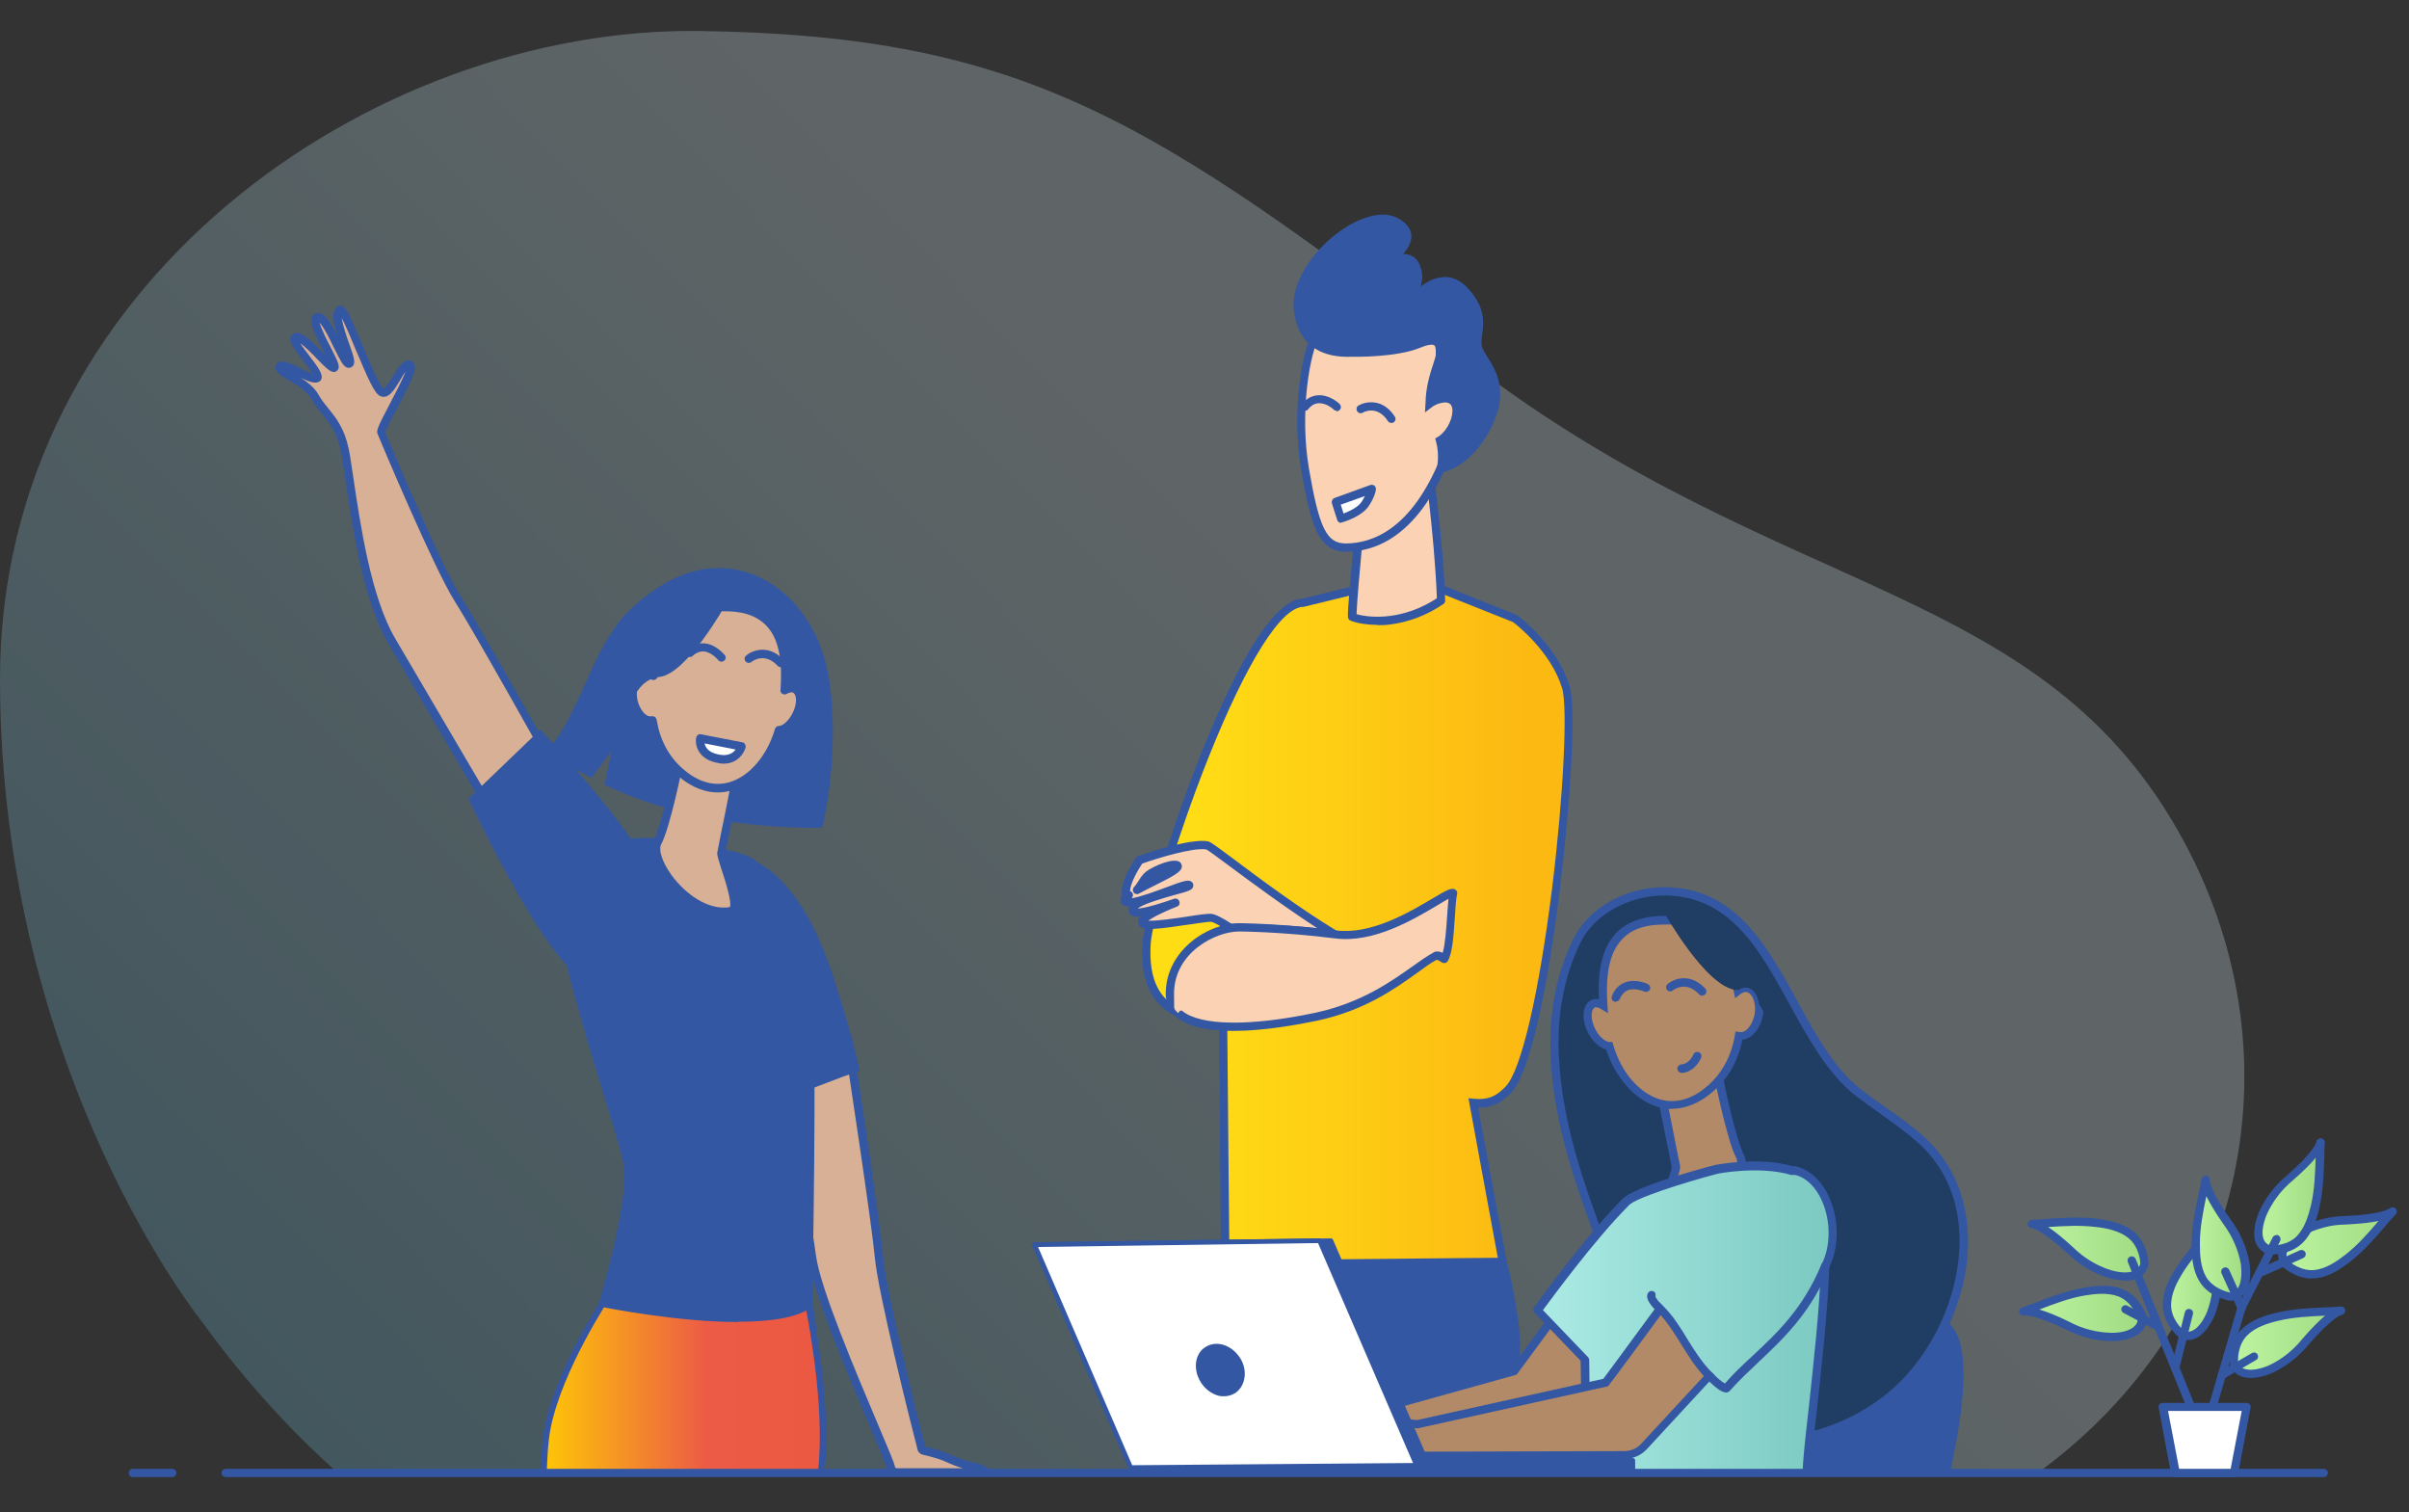 <?xml version="1.0" encoding="UTF-8"?>
<svg xmlns="http://www.w3.org/2000/svg" xmlns:xlink="http://www.w3.org/1999/xlink" version="1.1" viewBox="0 0 869.8 546">
  <rect x="0" y="0" width="869.8" height="546" fill="#333333" stroke="none"/>
  <defs>
    <style>
      .cls-1, .cls-2 {
        fill: none;
      }

      .cls-3 {
        fill: #fbd3b4;
      }

      .cls-4, .cls-5 {
        isolation: isolate;
        opacity: .5;
      }

      .cls-6 {
        fill: url(#linear-gradient-8);
      }

      .cls-7 {
        fill: url(#linear-gradient-7);
      }

      .cls-8 {
        fill: url(#linear-gradient-5);
      }

      .cls-9 {
        fill: url(#linear-gradient-6);
      }

      .cls-10 {
        fill: url(#linear-gradient-9);
      }

      .cls-11 {
        fill: url(#linear-gradient-4);
      }

      .cls-12 {
        fill: url(#linear-gradient-3);
      }

      .cls-13 {
        fill: url(#linear-gradient-2);
      }

      .cls-14 {
        fill: #184655;
      }

      .cls-15 {
        fill: #f15f5c;
      }

      .cls-16 {
        fill: #3556a3;
      }

      .cls-17 {
        fill: #bf6d00;
        opacity: .3;
      }

      .cls-18 {
        fill: #3457a3;
      }

      .cls-19 {
        fill: #13375b;
      }

      .cls-20 {
        fill: #b28a67;
      }

      .cls-2 {
        stroke: #3457a3;
        stroke-linecap: round;
        stroke-linejoin: round;
        stroke-width: 3px;
      }

      .cls-21 {
        fill: #fff;
      }

      .cls-22 {
        fill: url(#linear-gradient-10);
      }

      .cls-23 {
        fill: url(#linear-gradient-11);
      }

      .cls-24 {
        fill: url(#linear-gradient-12);
      }

      .cls-25 {
        fill: url(#linear-gradient-13);
      }

      .cls-5 {
        fill: url(#linear-gradient);
      }

      .cls-26 {
        fill: #d8b095;
      }

      .cls-27 {
        fill: #203d63;
      }

      .cls-28 {
        clip-path: url(#clippath);
      }
    </style>
    <linearGradient id="linear-gradient" x1="-586.6" y1="872.7" x2="-586.2" y2="871.8" gradientTransform="translate(-661780.7 210819) rotate(-152) scale(828.9 569.2)" gradientUnits="userSpaceOnUse">
      <stop offset="0" stop-color="#e3faff"/>
      <stop offset="1" stop-color="#56b5d8"/>
    </linearGradient>
    <clipPath id="clippath">
      <rect class="cls-1" x="64.6" width="805.3" height="531.8"/>
    </clipPath>
    <linearGradient id="linear-gradient-2" x1="413.9" y1="334" x2="566.3" y2="334" gradientUnits="userSpaceOnUse">
      <stop offset=".1" stop-color="#ffdd15"/>
      <stop offset=".9" stop-color="#fcb912"/>
    </linearGradient>
    <linearGradient id="linear-gradient-3" x1="192.3" y1="550.6" x2="297.2" y2="550.6" gradientUnits="userSpaceOnUse">
      <stop offset="0" stop-color="#ffcd03"/>
      <stop offset=".6" stop-color="#ec5b45"/>
      <stop offset="1" stop-color="#ec5943"/>
    </linearGradient>
    <linearGradient id="linear-gradient-4" x1="433.5" y1="675" x2="652.4" y2="675" gradientUnits="userSpaceOnUse">
      <stop offset="0" stop-color="#4b97c7"/>
      <stop offset="1" stop-color="#3556a3"/>
    </linearGradient>
    <linearGradient id="linear-gradient-5" x1="369.2" y1="689.8" x2="664.1" y2="689.8" xlink:href="#linear-gradient-4"/>
    <linearGradient id="linear-gradient-6" x1="555" y1="504" x2="661.7" y2="504" gradientUnits="userSpaceOnUse">
      <stop offset="0" stop-color="#acebe5"/>
      <stop offset="1" stop-color="#7ac9c1"/>
    </linearGradient>
    <linearGradient id="linear-gradient-7" x1="730.4" y1="474.1" x2="773.5" y2="474.1" gradientUnits="userSpaceOnUse">
      <stop offset="0" stop-color="#bdf4a1"/>
      <stop offset="1" stop-color="#a0db82"/>
    </linearGradient>
    <linearGradient id="linear-gradient-8" x1="733.6" y1="450.9" x2="774.2" y2="450.9" xlink:href="#linear-gradient-7"/>
    <linearGradient id="linear-gradient-9" x1="782.4" y1="461.6" x2="801.6" y2="461.6" xlink:href="#linear-gradient-7"/>
    <linearGradient id="linear-gradient-10" x1="806.5" y1="484.6" x2="845.2" y2="484.6" xlink:href="#linear-gradient-7"/>
    <linearGradient id="linear-gradient-11" x1="792.8" y1="447" x2="810.8" y2="447" xlink:href="#linear-gradient-7"/>
    <linearGradient id="linear-gradient-12" x1="824" y1="448.7" x2="863.8" y2="448.7" xlink:href="#linear-gradient-7"/>
    <linearGradient id="linear-gradient-13" x1="815.5" y1="431.8" x2="837.9" y2="431.8" xlink:href="#linear-gradient-7"/>
  </defs>
  <!-- Generator: Adobe Illustrator 28.7.1, SVG Export Plug-In . SVG Version: 1.2.0 Build 142)  -->
  <g>
    <g id="Layer_1">
      <g id="freepik--background-simple--inject-160" class="cls-4">
        <path id="Path_2699" class="cls-5" d="M73.7,478.2s19.2,27.8,48.3,53.6c10.5,0,606.6,2.2,613.7,0,73.4-53.4,95.9-147.9,53-227.7-50.9-94.6-144.6-86.4-258.3-173.3C416.6,44,370.6,12.8,252.6,11.2,134.5,9.6-.2,102.5,0,245.5c.2,143,73.7,232.7,73.7,232.7Z"/>
      </g>
      <g class="cls-28">
        <g>
          <g>
            <path class="cls-18" d="M555.5,644.1s-262.9,2-289.7,0c-26.7-2-38.3,13.6-30.3,21.8,8,8.2,29.9,11.3,62.2,12.1,32.3.7,381.4,55.5,389,52.2,6.2-2.7,12.6-148.6,13-181.7.2-11.2,18.4-69.1-1.9-71.9h0c-20.3-2.8-48.8,2.6-54.2,12l-88.2,155.6Z"/>
            <path class="cls-18" d="M685.2,731.7c-12.3,0-73.7-8.7-192.3-25.9-88.3-12.8-179.6-26-195.2-26.4-36.1-.8-55.6-4.7-63.3-12.5-3.1-3.1-3.7-7.5-1.8-11.6,4.7-10.1,20.2-13.7,33.3-12.7,25.6,2,272,.1,288.7,0l87.8-154.8c3.7-6.5,15.7-9.9,22.5-11.3,10.8-2.3,23.2-2.8,33.2-1.4,3,.4,5.4,1.9,7.2,4.4,7.3,10.3,2,36.9-1.6,54.5-1.3,6.4-2.4,11.9-2.4,14.5-.2,15.7-1.9,60-4.4,102.3-4.7,78.6-7.8,80-9.6,80.8-.3.1-1,.2-2.1.2ZM685.9,728.9h0ZM261.1,645.4c-14.2,0-23.1,5.3-25.8,11.1-1.4,3.1-1,6,1.2,8.3,7,7.1,26.4,10.8,61.2,11.6,15.8.4,107.2,13.6,195.6,26.4,86.8,12.6,185.2,26.8,192.7,25.9,5.3-8,11.7-140.5,12.3-180.3,0-2.8,1.1-8.2,2.5-15,3.4-17.1,8.6-42.9,2.1-52.2-1.3-1.8-3-2.9-5.2-3.2-20.9-2.9-47.9,2.9-52.7,11.3l-88.6,156.3h-.9c-2.6,0-263.3,2-289.8,0-1.6-.1-3.1-.2-4.6-.2Z"/>
          </g>
          <g>
            <g>
              <path class="cls-27" d="M464.6,811.3l3.7,25.3h-63.1s2-6.2,20.4-10c18.3-3.7,20.5-10.8,20.5-10.8l-2.6-15.8,16.7-2.5,4.5,13.7Z"/>
              <path class="cls-18" d="M468.2,838.1h-63.1c-.5,0-.9-.2-1.2-.6s-.4-.9-.2-1.3c.2-.7,2.8-7.2,21.5-11,14.9-3,18.6-8.3,19.2-9.5l-2.5-15.3c0-.4,0-.8.3-1.1s.6-.5,1-.6l16.7-2.5c.7-.1,1.4.3,1.6,1l4.5,13.7c0,0,0,.2,0,.3l3.7,25.3c0,.4,0,.9-.4,1.2s-.7.5-1.1.5ZM408.2,835.1h58.3l-3.4-23.5-4-12.4-13.9,2.1,2.3,14.3c0,.2,0,.5,0,.7-.2.8-3,8-21.6,11.8-10.5,2.1-15.4,5.1-17.6,7Z"/>
            </g>
            <g>
              <polygon class="cls-18" points="491 521.1 453.8 654.7 467.4 815.8 443.4 815.8 410.4 645.5 443.4 450.4 491 521.1"/>
              <path class="cls-18" d="M469.1,817.3h-26.9l-33.3-171.8v-.3s33.7-198.8,33.7-198.8l50.1,74.4-.2.7-37.2,133.4,13.8,162.4ZM444.6,814.3h21.2l-13.5-159.7v-.3c0,0,37.2-133,37.2-133l-45.2-67-32.3,191.1,32.7,168.9Z"/>
            </g>
            <g>
              <path class="cls-27" d="M529.7,808.8l2.4,13.7s3.3,5.1.3,12h-41.1c0-8.3,16.2-13.2,16.2-23.2s22.1-2.5,22.1-2.5Z"/>
              <path class="cls-18" d="M532.5,836h-41.1c-.8,0-1.5-.7-1.5-1.5,0-4.7,4.1-8.2,8.1-11.6,4-3.5,8.1-7,8.1-11.6s.8-3.9,2.4-5c5.7-4.1,20.1.5,21.7,1.1.5.2.9.6,1,1.2l2.4,13.5c.7,1.3,3.1,6.5.3,13.1-.2.6-.8.9-1.4.9ZM493.1,833h38.4c1.9-5.5-.5-9.5-.6-9.7-.1-.2-.2-.3-.2-.5l-2.3-12.8c-4.5-1.4-14.5-3.8-18.1-1.2-.8.6-1.2,1.4-1.2,2.6,0,5.9-4.9,10.1-9.2,13.8-3.1,2.6-6,5.2-6.8,7.9Z"/>
            </g>
            <g>
              <path class="cls-18" d="M443.4,445.2l25.8,80.6s30.4,108.9,35.9,174.5c5.5,65.6,0,110.5,0,110.5l30.3,5s17.5-136.3,11-182c-5.4-37.6-.9-119.7.8-147.5.4-6.3-2.4-22.6-4.7-30.6l-2.5-13.3-96.7,2.8Z"/>
              <path class="cls-18" d="M536.7,817.6l-33.3-5.5.2-1.4c0-.4,5.4-45.5,0-110.2-5.4-64.7-35.6-173.1-35.9-174.2l-26.4-82.4,100-2.9,2.7,14.5c2.2,7.8,5.2,24.3,4.8,31-1.6,25-6.2,109.4-.8,147.2,6.5,45.4-10.8,181-11,182.4l-.2,1.5ZM506.7,809.6l27.4,4.5c1.9-15.2,16.8-137.7,10.8-180-5.3-37.1-1.2-115.7.8-147.9.4-5.9-2.3-21.8-4.7-30.1h0c0-.1-2.2-12.2-2.2-12.2l-93.4,2.7,25.2,78.7c.3,1.1,30.5,109.8,36,174.8,4.9,58.6,1,101.2.2,109.4Z"/>
            </g>
            <path class="cls-17" d="M441.9,340.1l-.6,2.4.4,41.6c10.1,6.6,23.6,13.2,37,13.2,21.9,0,40.2,13.6,54.1,17.7l-13.3-34.8,5.8-30-83.4-10.1Z"/>
            <path class="cls-15" d="M507.6,349.1c-7,5-11.6,12.2-26.6,16.5,8.8,7,19,14.3,28.6,20,2.3-12.5,3.9-22.7,4.2-35.2-.3.1-5.8-1.5-6.2-1.4Z"/>
            <g>
              <path class="cls-13" d="M544.6,393.4c13.7-13.9,25.3-130.9,20.8-145.4-4.5-14.5-18.4-24.7-18.4-24.7l-30.1-12-26.5,1.4-19.8,4.9c-20.8,0-55.5,107-56.6,122.8-1.6,23.5,12.2,27.4,27.6,29.5l.8,86.7,100.2-.9-10.6-57.4c5.9.6,9.1-1.2,12.6-4.8Z"/>
              <path class="cls-18" d="M440.9,458.1l-.8-86.9c-15.1-2.2-29.2-6.8-27.6-30.9.6-8.3,9.9-39.7,21-67.8,10.2-25.6,24.8-56.1,36.9-56.4l19.9-4.9,26.8-1.4,30.7,12.3c.6.4,14.3,10.7,18.9,25.5,2.6,8.3.1,44.1-3.5,73.5-2.3,19.1-8.8,64.3-17.6,73.4h0c-3.3,3.4-6.5,5.5-11.9,5.4l10.6,57.3-103.5.9ZM470.6,219.1c-8,0-20.5,19.9-34.3,54.5-12,30.1-20.3,59.7-20.8,66.8-1.5,22.3,11,25.9,26.3,27.9l1.3.2.8,86.5,96.9-.9-10.6-57.6,2,.2c5.4.5,8.2-1.1,11.4-4.4h0c5.6-5.7,12-33.2,16.8-71.6,4.1-33.1,5.7-65.6,3.6-72.3-4-13-16.2-22.7-17.7-23.8l-29.6-11.8-26,1.4-20,4.9Z"/>
            </g>
            <g>
              <path class="cls-3" d="M436,305.2c-6-1.3-24.6,5.3-24.6,5.3,0,0-4.9,7-4.9,11.5s.4,1.1,1.1,1.1c-1.3,1-1.9,1.7-1.4,2.3,2.5,2.5,21.9-7,23.1-5.8,1.2,1.2-22.1,5.1-20.2,9.4.8,1.8,9.7-1.1,15.4-3.1-4.9,1.9-12.1,5.1-12.1,7,0,2.9,20.3-1.6,24.7-1.6s4.4,1.8,7.4,3.8c1.4-.3,2.3.4,2.9.2,0,0,15.2-.3,34.5,2.1-21.1-12.9-44.3-31.8-45.9-32.1ZM415,319c-1.6.8-3.1,1.6-4.4,2.3,1.3-1.3,2.4-4.1,4.2-5.4,3.8-2.7,9.5-4.3,10.3-3.4,1,1.1-4.7,3.8-10.1,6.5Z"/>
              <path class="cls-18" d="M482,338.8c0,0-.1,0-.2,0-18-2.3-32.5-2.1-34.2-2.1-.5,0-1,0-1.5-.1-.4-.1-.8-.2-1.3-.1-.4,0-.8,0-1.1-.2l-.5-.3c-2.3-1.5-5-3.2-6.1-3.2s-4.5.5-7.9,1c-10.6,1.6-15.8,2.2-17.6.7-.5-.4-.7-1-.7-1.6s.1-1.2.8-2c-2.9.3-3.6-.5-4-1.4-.3-.7-.3-1.5,0-2.2-1.1,0-2-.3-2.6-.9-.4-.4-.7-1-.6-1.6,0-.5.3-1,.7-1.6-.1-.3-.2-.7-.2-1.2,0-4.9,5-12.1,5.2-12.4.2-.3.4-.4.7-.5,1.9-.7,19.2-6.7,25.4-5.3h0c.8.2,2.2,1.2,9.2,6.4,8.8,6.6,23.5,17.6,37.2,25.9.6.4.9,1.1.6,1.8-.2.6-.8,1-1.4,1ZM449.4,333.7c4.1,0,14,.1,26.2,1.4-12-7.8-24.1-16.8-31.8-22.5-3.8-2.8-7.4-5.5-8.2-5.9-4.5-.9-17.9,3.2-23.2,5.1-1.4,2.1-4.2,6.8-4.4,9.9.4.1.8.5,1,.9.2.6,0,1.3-.4,1.7,2.9-.4,8.9-2.6,12.1-3.8,6.9-2.6,8.6-3.1,9.7-2,.4.4.6,1,.4,1.6-.3,1.2-1.4,1.6-7,3.1-3.2.9-11,3.1-13,4.8,1.3,0,4.7-.6,13.1-3.5.8-.3,1.6.1,1.9.9.3.8,0,1.6-.8,1.9-6.6,2.6-9.3,4.3-10.4,5.1,2.9.2,10.1-.9,14.2-1.5,3.6-.6,6.8-1,8.3-1s4.5,1.6,7.7,3.7h0c.8,0,1.5.2,1.9.3.1,0,.2,0,.3,0,0,0,.2,0,.2,0,0,0,.7,0,2,0ZM447,333.8h0,0ZM410.5,322.8c-.5,0-.9-.2-1.2-.6-.4-.6-.4-1.4.2-2,.4-.4.9-1.1,1.4-1.9.8-1.3,1.7-2.7,3-3.7,3.1-2.2,10.3-5.2,12.3-3.2.4.5.6,1.1.5,1.7-.3,1.7-2.8,3.1-9.8,6.6l-1.2.6c-1.7.9-3.2,1.6-4.4,2.3-.2.1-.5.2-.7.2ZM419.7,314.9c-1.1.4-2.3,1-3.3,1.7,1.1-.5,2.2-1.1,3.3-1.7Z"/>
            </g>
            <g>
              <path class="cls-3" d="M524.7,322.4c-1,5-.9,20-3.2,23.7,0,0-2.5-1.8-3.4-.9h0c-8.3,4.5-20,16.9-42.8,21.8-22.4,4.8-53,7.3-53-8.3s15.3-24,25-24c0,0,15.2.1,34.5,2.6h0c19.3,2.5,40.7-16.5,42.7-14.9Z"/>
              <path class="cls-18" d="M445.4,372.2c-8.3,0-15.9-1.2-20.4-4.8-2.7-2.2-4.1-5.1-4.1-8.6,0-15.8,15.4-25.5,26.5-25.5.2,0,15.5.1,34.7,2.6,0,0,0,0,.1,0,12.9,1.7,26.7-6.6,35-11.5,5.1-3,7-4.2,8.4-3.1.5.4.7.9.5,1.5-.4,1.7-.6,4.9-.8,8.2-.5,7.8-1,13.5-2.6,16-.2.4-.6.6-1,.7-.4,0-.8,0-1.2-.3-.6-.4-1.3-.8-1.7-.9,0,0-.1,0-.2.1-2.1,1.1-4.4,2.8-7,4.7-8,5.7-18.8,13.5-36,17.2-6.8,1.4-19.1,3.7-30.3,3.7ZM447.4,336.3c-8.4,0-23.5,7.5-23.5,22.5s1,4.6,3,6.2c6.6,5.4,24.7,5.6,48.2.6,16.5-3.6,27.1-11.2,34.9-16.7,2.8-2,5.2-3.7,7.4-4.9,1-.8,2.4-.5,3.5,0,.9-3,1.3-8.8,1.6-13.2.2-2.4.3-4.5.5-6.3-1.1.6-2.7,1.5-4.1,2.4-8.6,5.1-23,13.7-36.8,11.9,0,0,0,0-.1,0-19-2.4-34.2-2.5-34.4-2.5Z"/>
            </g>
            <path class="cls-21" d="M482.3,181.3l1.9,6s6.5-1.9,8.7-5.3c2.2-3.4,2.4-5.4,2.4-5.4l-13,4.7Z"/>
            <g>
              <path class="cls-3" d="M490,198.9c1.1-10.5,1.9-18.3,1.9-18.3l23.5-15.4s.9,6.7,2,16c1.2,10.6,2.6,24.5,2.9,35.6-13.1,8.9-26.5,8.1-32.1,6-.2-1.2,1.2-17.6,1.8-23.8Z"/>
              <path class="cls-18" d="M497.4,225.6c-3.6,0-7.1-.5-9.7-1.5-.5-.2-.9-.6-1-1.2-.3-1.6,1.5-20.5,1.8-24.2h0c1.1-10.4,1.9-18.2,1.9-18.3,0-.4.3-.8.7-1.1l23.5-15.4c.4-.3,1-.3,1.4-.1s.8.7.9,1.2c0,0,.9,6.9,2,16.1,1.1,10,2.6,24.4,2.9,35.7,0,.5-.2,1-.7,1.3-6,4.1-12.7,6.6-19.5,7.4-1.4.2-2.9.2-4.3.2ZM489.7,221.7c5.5,1.6,17.2,2.1,29.1-5.7-.4-11.1-1.7-24.9-2.8-34.6-.7-5.9-1.3-10.9-1.7-13.6l-20.9,13.7c-.2,2.1-1,9-1.8,17.6h0c-.6,6.2-1.7,18.9-1.8,22.6Z"/>
            </g>
            <g>
              <path class="cls-3" d="M524.6,157c7-25.1-.4-49.5-40-41.8,0,0-4.9-2-9,4.6-4.1,6.7-7.9,29-4.4,49.5,3.5,20.6,6.3,28.4,14.7,28.4s24-3.8,35.5-31.6c1-2.4,1.9-4.9,2.6-7.4.2-.6.4-1.2.5-1.8Z"/>
              <path class="cls-18" d="M486,199.2c-10,0-12.7-9.5-16.2-29.6-3.6-20.9.2-43.5,4.6-50.6,3.5-5.7,8.1-6.1,10.4-5.4,17.1-3.3,29.4-.9,36.8,7,7.3,7.9,8.9,20.9,4.6,36.7-.1.7-.3,1.3-.6,2-.7,2.5-1.7,5-2.7,7.4-11.1,26.9-26.2,32.5-36.9,32.5ZM482.8,116.4c-1.4,0-3.8.6-6,4.2-4,6.5-7.6,28.6-4.2,48.5,3.7,21.6,6.4,27.1,13.3,27.1,9.8,0,23.7-5.3,34.1-30.6,1-2.4,1.8-4.8,2.6-7.2.2-.6.4-1.2.5-1.7,0,0,0,0,0,0,4.1-14.7,2.7-26.7-3.9-33.9-6.6-7.2-18.2-9.2-34.4-6-.3,0-.6,0-.9,0,0,0-.5-.2-1.2-.2Z"/>
            </g>
          </g>
          <g>
            <path class="cls-26" d="M203.7,283.3s-30.8-55.2-38.3-66.9c-7.5-11.7-27-58.4-27.7-60.2-.7-1.8,13.4-23.9,10.3-24.7-3.2-.8-6.6,11.6-10,10.2-3.4-1.5-13.2-31.3-15.1-29.8-3.6,2.8,5.3,18.5,3.4,19.5-1.9,1-7.7-17.3-11.5-16.8-3.8.5,7.1,16.8,6.1,18.2-1.1,1.4-12.4-13.9-14.4-10.6-1.1,1.8,10.4,13.4,8.2,14.4-2.2,1.1-12.5-6.4-13.6-4.2-1.1,2.2,9.5,5.1,12.6,10.9,3.2,5.8,8.5,8.3,10.8,19.1,2.2,10.8,5.6,49.7,17,69.2,11.4,19.4,36.6,62.5,36.6,62.5l25.6-10.7Z"/>
            <path class="cls-18" d="M178.1,295.5c-.5,0-1-.3-1.3-.7-.3-.4-25.3-43.2-36.6-62.5-9.1-15.5-13.1-42.9-15.5-59.2-.7-4.5-1.2-8.1-1.7-10.4-1.4-6.8-4.1-10.1-6.8-13.3-1.3-1.6-2.7-3.3-3.8-5.4-1.5-2.8-5.2-5-8.1-6.7-3.1-1.8-5.7-3.4-4.6-5.6,1.2-2.5,4.8-.7,8.8,1.3,1.2.6,3,1.5,4.3,1.9-.8-1.4-2.4-3.5-3.5-4.9-3.7-4.8-5.2-7-4.2-8.7.4-.7,1.1-1.1,1.8-1.1,2.3-.2,5.3,2.6,9.9,7.3.2.2.5.5.8.8-.3-.6-.6-1.2-.9-1.7-3.5-6.9-5-10.3-4-12.3.4-.7,1-1.1,1.8-1.2,2.6-.4,4.7,2.9,7.5,8.5-1.6-4.7-2.6-9.1-.2-10.9.4-.3,1-.4,1.5-.3,1.7.4,3,3.3,7.6,14.3,2.4,5.8,6.1,14.5,7.5,15.7.8-.2,2.5-3,3.4-4.5,1.9-3.2,3.8-6.3,6.4-5.7.6.1,1.1.6,1.4,1.2.9,1.9-.8,5.7-6.3,16.2-1.7,3.3-3.9,7.3-4.2,8.5,1.7,4.2,20.3,48.4,27.5,59.7,7.4,11.6,38,66.5,38.3,67,.2.4.2.8.1,1.2-.1.4-.4.7-.8.9l-25.6,10.7c-.2,0-.4.1-.6.1ZM108,136c2.7,1.7,5.5,3.8,7,6.5,1,1.8,2.2,3.3,3.5,4.9,2.7,3.3,5.8,7.1,7.4,14.6.5,2.4,1,6,1.7,10.6,2.4,16.1,6.3,43.2,15.2,58.1,10.3,17.5,31.9,54.4,36,61.3l22.8-9.5c-4.9-8.8-30.7-54.9-37.4-65.4-7.5-11.8-27.1-58.5-27.9-60.5-.5-1.3.4-3,4.4-10.7,1.8-3.5,4.6-8.7,5.7-11.7-.7.9-1.4,2.2-1.9,3-2.1,3.5-4.2,7.1-7.2,5.8-2.1-.9-4.3-6-9.1-17.3-1.5-3.7-3.5-8.4-4.8-10.9.3,2.6,1.9,7.1,2.6,9.1,1.8,5.1,2.8,7.6.8,8.7-.4.2-1,.3-1.5.1-1.4-.5-2.3-2.3-4.8-7.3-1.2-2.5-3.6-7.4-5.1-8.9.5,2,2.6,6.3,3.9,8.7,2.8,5.5,3.6,7.2,2.6,8.4-.3.4-.8.7-1.3.7-1.3,0-2.6-1.1-6.1-4.7-1.5-1.6-4.3-4.4-6.1-5.7.8,1.3,2.1,3,3.1,4.3,3.6,4.7,5,6.8,4.6,8.4-.1.6-.5,1.1-1.1,1.3-1.5.7-3.7-.2-7.3-1.9ZM139.1,156h0ZM114.1,135.2h0Z"/>
          </g>
          <g>
            <path class="cls-18" d="M195.1,265.4s34.1,36.7,39.1,51.5c5.1,14.8-4.9,36-18.8,36.9-13.8.9-44.6-65.2-44.6-65.2l24.2-23.2Z"/>
            <path class="cls-18" d="M215,355.4c-2.9,0-10.4-2-28.2-33-9.3-16.3-17.1-32.9-17.2-33l-.5-1,26-25,1,1.1c1.4,1.5,34.3,37.1,39.5,52.1,3,8.7,1.2,19.9-4.5,28.5-4.2,6.3-9.7,9.9-15.5,10.3-.2,0-.4,0-.6,0ZM172.8,289c11.8,25.2,33.4,64,42.6,63.3,4.9-.3,9.6-3.5,13.2-9,5.2-7.8,6.8-18.2,4.2-25.9-4.4-12.9-32.1-43.6-37.8-49.9l-22.3,21.4Z"/>
          </g>
          <g>
            <path class="cls-26" d="M355.6,531.3c-2.5-2.1-5.5-1.1-14.1-5.1-1.7-.8-6.1-2-8-2.4-.4,0-.7-.4-.8-.7-2.6-9.9-14.1-55.7-15.3-68.9-1.3-13.5-10-70.7-11.3-79.4,0-.6-.7-1-1.3-.8l-25,7c-.5.1-.8.7-.7,1.2,1.5,6.8,11.2,49.6,14,71.3,2.3,17.3,28,72.7,28.5,76.3,0,0,0,0,0,0,.2,1.1,1.1,1.9,2.1,1.9,6.4,0,26.7,0,27.9,0,1.1,0,4.7.3,4-.4Z"/>
            <path class="cls-18" d="M354.2,533.2c-.5,0-1.1,0-1.7,0-.3,0-.6,0-.8,0-1.1,0-21.3,0-27.9,0-1.8,0-3.4-1.4-3.6-3.1h0c-.2-1.1-3-7.8-6.1-15-7.8-18.4-20.9-49.2-22.4-61.4-2.8-21.4-12.1-63.1-14-71.2-.3-1.3.5-2.6,1.8-3l25-7c.7-.2,1.4,0,2,.3.6.4,1,1,1.1,1.7,1.7,10.9,10.1,66.2,11.3,79.5,1.2,12.7,12.1,56.4,15.2,68.3,2.2.5,6.3,1.6,8,2.4,4.4,2.1,7.3,2.8,9.5,3.3,2,.5,3.5.9,5,2.1.7.6.7,1.4.5,1.9-.4,1-1.3,1.2-2.9,1.2ZM354.7,532.4h0,0ZM354.7,532.4s0,0,0,0h0s0,0,0,0ZM280.7,382.2c2.1,9.2,11.1,49.8,13.9,71,1.5,11.8,14.5,42.3,22.2,60.6,4.2,9.9,6.1,14.4,6.3,15.6h0c0,.4.3.7.7.7,4.9,0,17.4,0,23.9,0-1.8-.5-4-1.3-6.8-2.6-1.5-.7-5.8-1.9-7.7-2.3-.9-.2-1.7-.9-1.9-1.8-3-11.5-14.1-56.1-15.4-69.1-1.2-13-9.4-66.6-11.2-78.8l-24,6.7Z"/>
          </g>
          <path class="cls-18" d="M300,350.1c-15.7-46-39.5-42.2-39.5-42.2l22.8,88.4c8.2-2.2,18.9-7.2,27.1-9.6-2.7-12.8-7.1-26.7-10.4-36.7Z"/>
          <path class="cls-18" d="M299.2,244.6c-4.4-28.5-30.1-48.9-57.1-35.1-6.1,3.1-14.3,9.4-18.4,14.8-11.3,14.5-14.2,32.5-25.9,46.6,4.3,3.3,9.5,6.7,15.7,10l7.3-9.7-2.5,12.1c18.1,8.7,43.6,15.8,78.6,15.6,4.4-19.8,4.7-39,2.4-54.2Z"/>
          <g>
            <path class="cls-26" d="M303.7,833.6c-3.8-2.8-6.9-4.7-19.2-10.6-.8-.4-3.7-2.2-4.8-2.9-2.7-1.6-5.3-4.2-7.6-6.8-2.2-2.4-3.2-10.3-3.7-16.6,1.3-14,21.5-238.1,25.8-262.4,4.4-25-2.3-63.3-2.3-63.3l-15.6-5.9-29.7,102.9,2.3,78.3s-7,22.6-7.9,36.1c-.9,13.5,10.1,123,10.1,123h0c0,3.9-.2,7.5-.6,9.7-.8,4.1-5.3,12.5-3.2,16.4,2.1,3.9,4.4,4.8,4.4,4.8l53.3.9c2.9,0,1-1.8-1.4-3.6Z"/>
            <path class="cls-18" d="M305.1,838.7s0,0-.1,0l-53.3-.9c-.2,0-.4,0-.5-.1-.3-.1-2.9-1.3-5.2-5.5-1.7-3.3,0-8.4,1.7-12.9.6-1.7,1.2-3.3,1.4-4.5.4-1.9.6-5,.6-9.4h0c-.1-.8-.3-2.2-.5-4.6-.3-3-.7-7.4-1.2-12.6-.9-9.6-2.3-24.1-3.7-39.1-3.5-38.6-5.1-61.1-4.7-66.8.8-12.9,7.1-33.6,7.9-36.2l-2.3-78.1c0-.2,0-.3,0-.5l29.7-102.9c.1-.4.4-.7.8-.9.4-.2.8-.2,1.2,0l15.6,5.9c.5.2.9.6.9,1.1.3,1.6,6.7,38.8,2.3,63.8-4.3,24.3-24.7,250.8-25.8,262.1.9,11.7,2.7,14.8,3.3,15.5,2.7,3,5.1,5.1,7.3,6.5.3.2.7.4,1.1.7,1.1.7,3,1.9,3.5,2.1,12,5.8,15.4,7.8,19.4,10.8,2.4,1.8,3.9,3.2,3.3,4.8-.3,1-1.3,1.5-2.8,1.5ZM305,836.9h0,0ZM252.1,834.8l51.8.8c-.3-.2-.6-.5-1.1-.8,0,0,0,0,0,0-3.6-2.7-6.5-4.5-18.9-10.5-.6-.3-2-1.2-3.8-2.3-.4-.3-.8-.5-1.1-.7-2.4-1.5-5.1-3.9-8-7-.7-.8-3-3.4-4.1-17.4,0,0,0-.2,0-.3.9-9.7,21.5-238,25.8-262.5,4-22.5-1.2-56.2-2.2-61.9l-13.3-5-29.2,101.1,2.3,78.1c0,.2,0,.3,0,.5,0,.2-6.9,22.6-7.8,35.7-.9,13.2,10,121.6,10.1,122.7,0,0,0,0,0,.1,0,4.5-.2,7.9-.6,10-.3,1.4-.9,3.1-1.5,4.9-1.3,3.5-3,8.4-1.9,10.5,1.4,2.6,2.9,3.7,3.5,4Z"/>
          </g>
          <g>
            <path class="cls-26" d="M222.7,463.1s-18.5,27.9-22.9,51.1c-4.4,23.1,3.2,94.2-5.2,124.5-4.6,16.4-22,41.7-24.6,62.9-2.6,21.2-11.9,82.4-11.9,82.4h0c-1.4,6.4-3.6,14.4-6.4,18.1-1.7,2.3-4.9,5.1-7,9.2-3.2,6.4-1.4,15.8.9,21,1.2,2.7,0,2.7,2.7,3.5,8.3,2.6,17-1.7,20.6-9.7,2-4.4,3.7-10.3,4-17.8.4-7.9,1.6-14.2,2.9-18.8h0l59.2-145.2,42.9-125.3,11-64.5-66.1,8.7Z"/>
            <path class="cls-18" d="M153.2,838c-1.8,0-3.5-.3-5.3-.8-2.1-.6-2.8-1.1-3.1-2.7,0-.4-.2-.9-.5-1.6-2.3-5.1-4.5-15.3-.9-22.3,1.6-3.1,3.7-5.4,5.4-7.4.7-.8,1.3-1.5,1.8-2.1,2.1-2.8,4.3-8.8,6.1-17.4,0,0,0-.2,0-.2,1.5-10.3,9.4-62.7,11.8-82,1.6-13,8.7-27.5,14.9-40.3,4.1-8.4,8-16.4,9.8-22.8,4.8-17.3,4.4-48.4,3.9-75.8-.3-20.7-.6-38.6,1.3-48.5,4.4-23.2,22.4-50.5,23.2-51.6.2-.4.6-.6,1.1-.7l66.1-8.7c.5,0,.9.1,1.3.4.3.3.5.8.4,1.3l-11,64.5c0,0,0,.2,0,.2l-42.9,125.3-59.2,145.2c-1.6,5.6-2.5,11.8-2.8,18.4-.3,6.6-1.7,12.8-4.2,18.3-3.1,7-9.9,11.3-17.1,11.3ZM147.7,834c.2,0,.4.2,1,.4,7.4,2.3,15.5-1.5,18.7-8.9,2.3-5.2,3.6-11,3.9-17.2.3-6.9,1.3-13.3,3-19.1,0,0,0-.1,0-.2l59.2-145.2,42.8-125.1,10.6-62.4-63.4,8.3c-2.6,4.1-18.4,29.2-22.3,49.9-1.8,9.6-1.5,28.2-1.2,47.9.4,27.6.9,59-4,76.7-1.9,6.7-5.8,14.8-10,23.3-6.1,12.6-13.1,26.9-14.6,39.4-2.6,21-11.8,81.8-11.9,82.4-2,9.3-4.3,15.6-6.7,18.7-.5.7-1.2,1.5-1.9,2.2-1.7,1.9-3.5,4-4.9,6.7-2.8,5.4-1.6,14.2,1,19.7.5,1,.6,1.8.7,2.2,0,0,0,0,0,.1ZM147.8,834.1h0,0Z"/>
          </g>
          <g>
            <path class="cls-12" d="M234.7,644.6c1.1,0,2.2.1,3.3.2,0,0,.1,0,.2,0,1.1,0,2.2.1,3.3.2,0,0,.1,0,.2,0,1.1,0,2.2.1,3.3.2,0,0,.1,0,.2,0,1.1,0,2.3,0,3.4.1,12.6.4,28.3.3,38.3-1.4,5.1-51.1,7-97.8,8.9-108.1,4.6-25-4-64.6-4-64.6l-4.1-.7,2.6-14.6-68.8,8.7s-19.3,27.9-23.8,51.1c-4.6,23.1,3.4,94.2-5.5,124.5,0,0,19.6,3.1,42.5,4.6Z"/>
            <path class="cls-16" d="M260.2,646.7c-4.8,0-8.9-.1-11.6-.2-1.1,0-2.3,0-3.4-.1h-.2c-1.1,0-2.2-.1-3.3-.2h-.2c-1.1,0-2.2-.1-3.3-.2v-1.2c-.1,0-.2,1.2-.2,1.2-1.1,0-2.2-.1-3.3-.2h0c-22.6-1.5-42.4-4.6-42.6-4.6l-1.3-.2.4-1.3c5-17.3,4.5-48.5,4.1-75.9-.3-20.7-.6-38.6,1.3-48.5,4.6-23.1,23.8-51.2,24-51.5l.3-.4,70.9-8.9-2.7,15.1,3.7.7.2.8c0,.4,8.6,40.1,4,65-.9,4.7-1.7,17.3-3,34.7-1.4,19.4-3.2,46-5.9,73.4v.9c0,0-1,.1-1,.1-7.8,1.3-18.4,1.7-26.9,1.7ZM234.8,643.4c1.1,0,2.2.1,3.3.2v1.2c.1,0,.2-1.2.2-1.2,1.1,0,2.2.1,3.3.2h.2c1.1,0,2.2.1,3.3.2h.2c1.1,0,2.3,0,3.4.1,7.3.2,25.2.6,37.2-1.3,2.7-27,4.5-53.2,5.8-72.4,1.2-17.5,2.1-30.1,3-34.9,4.1-22.6-2.7-57.8-3.8-63.4l-4.5-.8,2.5-14.2-66.7,8.4c-2.4,3.6-19.2,29.1-23.4,50.2-1.9,9.6-1.6,28.2-1.3,48,.4,27,.9,57.4-3.8,75.3,4.7.7,21.9,3.1,41.1,4.4h0Z"/>
          </g>
          <g>
            <path class="cls-18" d="M237.7,304.2s-24.5-1.6-34.2,9c-9.7,10.6,21.5,94.4,23.3,107.9,1.8,13.5-9,49.3-9,49.3,0,0,57.6,11.6,74.1.7,0,0,1.8-97,0-106.6-1.8-9.6-16.5-48.8-20-52.7-3.5-3.9-34.1-7.7-34.1-7.7Z"/>
            <path class="cls-18" d="M266.5,477.3c-21.8,0-47.4-5.1-49-5.4l-1.6-.3.5-1.6c.1-.4,10.6-35.7,8.9-48.7-.5-3.9-3.8-14.6-7.6-27-12.4-40.5-22.1-74.7-15.3-82.2,10.1-11,34.4-9.6,35.4-9.5h0c5.2.7,31.4,4.1,35.1,8.2,3.9,4.3,18.6,43.9,20.4,53.4,1.8,9.7,0,102.9,0,106.9v.8s-.7.4-.7.4c-5.6,3.7-15.4,4.9-26.2,4.9ZM219.7,469.3c9.2,1.7,55.7,9.8,70.7,1,.2-9.4,1.6-96.6,0-105.5-1.8-9.6-16.4-48.4-19.6-51.9-2.2-2.4-20.7-5.7-33.2-7.2-1.1,0-24.1-1.2-33,8.6-6.2,6.8,7.7,52.2,16,79.3,4,13,7.1,23.3,7.7,27.4,1.6,12.2-6.5,41.2-8.6,48.4Z"/>
          </g>
          <g>
            <path class="cls-26" d="M245.9,271.3s-.1.7-.4,2c-1.1,5.9-5.3,25.5-8.1,30.9-3.4,6.5,11.8,27.3,26.4,24.7,4.4-.8-3.7-19.1-3.3-21,.7-3.7,1.7-8.8,2.8-14,.6-2.9,1.2-5.9,1.7-8.7,1.6-7.9,2.8-14.4,2.8-14.4l-21.9.5Z"/>
            <path class="cls-18" d="M261.2,330.6c-8.6,0-16.7-6.7-21.2-12.9-3.2-4.4-6-10.5-4-14.2,2.6-4.9,6.7-23.5,8-30.5.2-1.2.4-1.9.4-1.9.1-.7.7-1.2,1.4-1.2l21.9-.5c.5,0,.9.2,1.2.5s.4.8.3,1.3l-4.6,23.1c-1,5.2-2,10.2-2.8,13.9,0,.7.8,3.1,1.5,5.1,2.5,7.7,4.1,13.3,2.5,15.9-.4.7-1.1,1.2-1.9,1.3-.9.2-1.9.2-2.8.2ZM247.1,272.8c0,.2,0,.5-.1.8-.7,4-5.1,25.3-8.3,31.3-.9,1.6,0,5.8,3.8,11.1,4.9,6.7,13.2,12.8,21,11.5.9-1.6-1.8-10.1-2.9-13.3-1.3-4.2-1.8-5.6-1.6-6.5.7-3.7,1.7-8.8,2.8-14l4.2-21.3-18.8.5Z"/>
          </g>
          <g>
            <path class="cls-26" d="M287.1,248.9c-1.1-.6-2.4-.4-3.8.4,1.1-15.5-1.7-30.6-22.6-30,0,0-11-1.3-18,7.7-2.7,3.5-5.5,9.8-6.8,17.2-1.1-.8-2.3-1.2-3.5-1-3,.6-4.7,4.9-3.9,9.6.9,4.7,4,8,7,7.4,0,0,0,0,0,0,1.1,6.9,4.1,13.5,10,18.6,15.6,13.7,31,.9,35.6-15.1,2.1,0,4.5-2.1,6.2-5.3,2.1-4,1.9-8.3-.3-9.5Z"/>
            <path class="cls-18" d="M259.2,286.1c-4.1,0-9.2-1.4-14.6-6.2-5.3-4.7-8.8-10.8-10.2-18.2-1,0-1.9-.4-2.8-1-2.2-1.5-3.8-4.3-4.4-7.6-1-5.6,1.2-10.5,5-11.3.9-.2,1.8-.1,2.7.2,1.4-6.3,3.9-12.2,6.7-15.8,7.1-9.1,17.9-8.4,19.2-8.3,7.9-.2,14,1.8,18,6.1,4.6,4.8,6.6,12.3,6.1,23.2,1-.2,2,0,2.9.5,2.9,1.7,3.3,6.7.8,11.5-1.6,3.1-4,5.3-6.3,5.9-3.2,10.1-10.2,18-18.1,20.3-1.5.4-3.2.7-5.1.7ZM235.6,258.6c.3,0,.6,0,.9.3.3.2.5.6.6,1,1.2,7.3,4.4,13.3,9.5,17.7,5.4,4.8,11.3,6.4,16.8,4.8,7.2-2.1,13.6-9.6,16.4-19.2.2-.6.7-1.1,1.4-1.1,1.3,0,3.4-1.6,4.9-4.5,1.8-3.4,1.6-6.8.3-7.5h0c-.7-.4-1.8.1-2.3.4-.5.3-1.1.3-1.6,0-.5-.3-.8-.8-.7-1.4.8-11.4-.8-18.8-5.2-23.3-3.5-3.6-8.7-5.3-15.9-5.1,0,0-.1,0-.2,0-.4,0-10.3-1-16.6,7.1-2.2,2.9-5.1,8.7-6.5,16.5,0,.5-.5.9-.9,1.1-.5.2-1,.1-1.5-.2-.5-.4-1.4-.9-2.2-.7-1.9.4-3.4,3.7-2.7,7.9.5,2.5,1.7,4.6,3.2,5.7.7.5,1.4.6,2,.5,0,0,0,0,.1,0,0,0,.2,0,.2,0Z"/>
          </g>
          <g>
            <path class="cls-21" d="M252.9,266.6l14.9,2.9s-1.5,5.6-8.1,4.5c-8.1-1.3-6.9-7.4-6.9-7.4Z"/>
            <path class="cls-18" d="M261.4,275.7c-.6,0-1.2,0-1.9-.2-3.2-.5-5.5-1.8-6.9-3.8-1.8-2.5-1.3-5.3-1.2-5.4,0-.4.3-.7.6-1,.3-.2.7-.3,1.1-.2l14.9,2.9c.4,0,.8.3,1,.7.2.4.3.8.2,1.2-.6,2.1-2.9,5.8-7.9,5.8ZM254.4,268.4c.1.5.3,1.1.7,1.6.9,1.3,2.5,2.1,4.9,2.5,3.2.5,4.8-.8,5.6-1.9l-11.2-2.2Z"/>
          </g>
          <rect class="cls-19" x="264.2" y="542.6" width="5.9" height="294.3"/>
          <g>
            <path class="cls-27" d="M561.4,381.4c-.6-14.3,1.5-28.4,7.9-41.7,5.5-11.5,19.1-17.9,31.5-18,39.4,0,44.4,52,69.5,72.1,7.7,6.1,16.2,11.1,23.5,17.8,26.8,24.5,14.7,69.7-9.9,91.1-17.1,14.9-43.9,23.3-65,11.7-11-6.1-19.3-16.2-25.3-27.2-8.4-15.7-13.9-33.8-19.9-50.5-6.4-17.8-11.7-36.3-12.5-55.3Z"/>
            <path class="cls-18" d="M640.8,521.4c-7.7,0-15.3-1.7-22.4-5.6-10.2-5.6-19.1-15.2-25.9-27.8-6.7-12.5-11.5-26.4-16.2-39.9-1.2-3.6-2.5-7.3-3.8-10.8-5.4-15.1-11.8-35.1-12.6-55.8h0c-.7-15.9,2-29.8,8.1-42.4,5.3-11.1,18.8-18.8,32.9-18.8h0c25.5,0,37.1,21,48.2,41.4,6.4,11.7,13.1,23.8,22.2,31.1,3.1,2.5,6.5,4.8,9.7,7.1,4.7,3.3,9.5,6.7,13.9,10.7,10.4,9.5,15.8,22.7,15.7,38.2-.2,20.2-10.3,41.9-25.6,55.2-11.2,9.8-27.8,17.5-44.2,17.5ZM562.9,381.4c.8,20.3,7.1,40,12.4,54.9,1.3,3.6,2.6,7.3,3.8,10.9,4.6,13.4,9.4,27.2,16,39.4,6.5,12.1,15,21.3,24.7,26.6,21,11.6,47.5,2.2,63.2-11.5,14.7-12.8,24.3-33.6,24.5-53,.2-14.6-4.9-27-14.7-35.9-4.2-3.8-9-7.2-13.6-10.5-3.3-2.3-6.6-4.7-9.8-7.2-9.6-7.7-16.4-20.1-23-32-11.2-20.5-21.8-39.8-45.6-39.8h0c-12.9,0-25.4,7.1-30.2,17.1-5.9,12.2-8.4,25.6-7.8,41Z"/>
          </g>
          <g>
            <path class="cls-20" d="M468.2,516.8l78.5-21.9s16.5-22.2,37.8-52c7,6.9,10.8,17.5,17.8,24.3l-52,57.5c-1.9,2.1-4.5,3.3-7.3,3.3l-72.1.2-24.7,2v-15.8l22,2.5Z"/>
            <path class="cls-18" d="M444.8,531.8v-19.1l23.3,2.6,77.7-21.7c2.4-3.2,18-24.3,37.5-51.6l1-1.4,1.3,1.2c3.6,3.5,6.4,8,9,12.3,2.6,4.2,5.4,8.6,8.8,11.9l1,1-52.9,58.5c-2.2,2.4-5.2,3.8-8.4,3.8l-72.1.2-26.2,2.1ZM447.8,516v12.5l23.2-1.8,72.1-.2c2.4,0,4.6-1,6.2-2.8l51-56.4c-3.2-3.4-5.7-7.5-8.2-11.5-2.3-3.7-4.6-7.4-7.4-10.5-20.5,28.7-36.6,50.3-36.8,50.6l-.3.4-79.3,22.1-20.6-2.3Z"/>
          </g>
          <g>
            <path class="cls-20" d="M619.7,384.7s.1.7.4,2c1.1,5.9,5.3,25.5,8.2,30.9,3.4,6.5-11.8,27.2-26.5,24.7-4.4-.8,3.7-19.1,3.3-21-.7-3.7-1.7-8.8-2.8-14-.6-2.9-1.2-5.9-1.7-8.7-1.6-7.9-2.9-14.4-2.9-14.4l22,.5Z"/>
            <path class="cls-18" d="M604.3,443.9c-.9,0-1.9,0-2.8-.2-.8-.1-1.5-.6-1.9-1.3-1.6-2.6,0-8.2,2.5-15.8.6-2,1.4-4.4,1.5-5.1-.7-3.7-1.7-8.7-2.8-13.9l-4.9-24.9,25.1.6.2,1.2s.1.7.4,1.9c1.3,6.9,5.4,25.5,8,30.4,2,3.7-.7,9.7-3.9,14.1-4.5,6.3-12.6,13-21.3,13ZM602.1,440.7c7.8,1.3,16.2-4.9,21.1-11.6,3.8-5.2,4.6-9.3,3.7-11-3.2-6-7.6-27.3-8.3-31.3,0-.3,0-.5-.1-.8l-18.9-.5,4.2,21.3c1,5.2,2,10.3,2.8,14,.2.9-.2,2.3-1.6,6.5-1,3.2-3.8,11.7-2.9,13.3Z"/>
          </g>
          <g>
            <g>
              <path class="cls-20" d="M531.7,770.2s22.2,26.7,22.4,29c.1,2.3-.9,27.6-3.5,30-2.6,2.3-10.4,4-7.9,6.6,1.9,2,16.4,1.6,26,1,2.8-.2,6.3-22.6,7.4-25.9,1.6-4.8,5.5-15.6,4.1-18.9-.7-1.6-4.1-5-9-8.1-5.1-3.3-24.5-30.3-24.5-30.3l-15,16.6Z"/>
              <path class="cls-18" d="M554.8,838.7c-11.5,0-12.7-1.3-13.3-1.9-.9-1-1-1.9-.9-2.5.4-1.9,2.6-3,5.3-4.2,1.4-.7,2.9-1.3,3.6-2,1.9-2.2,3.2-24.7,3-28.6-.9-2.2-11.9-16.1-22.1-28.2l-.8-1,17.2-18.9,1.1,1.5c5.4,7.5,20.1,27.4,24.1,29.9,4.7,3,8.6,6.6,9.5,8.7,1.5,3.3-1,11-3.6,18.7l-.4,1.3c-.3.8-.8,3.4-1.4,6.3-3.4,16.4-4.8,20.5-7.4,20.6-5.8.3-10.3.4-13.9.4ZM543.7,834.7c.3.2,3.5,1.7,24.5.6,1.5-1.8,3.9-13.3,4.9-18.2.7-3.3,1.2-5.6,1.5-6.6l.5-1.3c1.4-4.2,4.8-14,3.7-16.5-.5-1.1-3.5-4.3-8.4-7.4-4.6-3-19.4-23.1-23.8-29.2l-12.9,14.3c10.1,12.1,21.8,26.6,21.9,28.9,0,.3-.5,28.1-4,31.2-1.1.9-2.7,1.7-4.3,2.5-1.1.5-3,1.4-3.5,2ZM552.6,799.5h0,0Z"/>
            </g>
            <g>
              <path class="cls-27" d="M570.9,783.8s-14.9,42.1-20.8,44.1c-1.6.5-9,1.9-10.4,5.2-.4,1,0,4.3,0,4.3h31.1s3.9-18.5,5.5-26.7c0,0,8.2-19.9,7.3-21.7-.9-1.8-12.8-5.2-12.8-5.2Z"/>
              <path class="cls-18" d="M570.8,838.9h-31.1c-.8,0-1.4-.6-1.5-1.3-.1-1.1-.4-3.9.1-5.1,1.4-3.4,7.1-4.9,10.1-5.7.5-.1.9-.2,1.2-.3,2.5-.9,10.7-17.3,19.9-43.2.3-.7,1.1-1.2,1.8-.9,5.7,1.6,12.7,4,13.7,6,.3.6,1.2,2.4-7.2,22.8-1.6,8.1-5.4,26.4-5.5,26.5-.1.7-.8,1.2-1.5,1.2ZM541.1,835.9h28.6c.9-4.2,3.9-18.6,5.2-25.5,0-.1,0-.2,0-.3,3.5-8.5,7.1-18.3,7.3-20.5-1.1-.9-5.9-2.7-10.4-4-1.2,3.2-4.2,11.6-7.7,20-9.2,22.2-12.2,23.2-13.5,23.6-.3.1-.8.2-1.4.4-2,.5-7.3,1.9-8.1,4,0,.3,0,1.2,0,2.2Z"/>
            </g>
            <g>
              <path class="cls-20" d="M398.4,783s-18.2,25.6-16.6,33.7c.9,4.3,4.7,10,2.5,14.1-2.2,4.1-4.7,5.1-4.7,5.1l-56.7.9c-3.1,0-1-1.9,1.4-3.8,4.1-3,7.4-5,20.4-11.2.8-.4,3.9-2.4,5.1-3,2.8-1.7,5.7-4.4,8.1-7.1,4.1-4.5,22-41.4,22-41.4l18.5,12.8Z"/>
              <path class="cls-18" d="M322.9,838.3c-1.6,0-2.5-.5-2.9-1.5-.5-1.6.9-3.1,3.5-5,4.3-3.2,7.9-5.2,20.6-11.4.6-.3,2.6-1.5,3.8-2.3.5-.3.9-.5,1.1-.7,2.3-1.4,5-3.7,7.8-6.9,3.2-3.6,16.8-30.8,21.7-41l.8-1.6,21.2,14.7-.9,1.2c-4.9,7-17.5,26.4-16.3,32.5.2,1.2.8,2.6,1.3,4.1,1.3,3.5,2.8,7.5,1,11-2.4,4.4-5.1,5.6-5.4,5.8h-.3c0,.1-.3.1-.3.1l-56.7.9s0,0-.1,0ZM380.5,772.5c-3.5,7.2-17.7,36-21.4,40.1-3,3.3-5.9,5.8-8.4,7.4-.3.2-.7.4-1.1.7-1.8,1.1-3.4,2.1-4.1,2.4-13.2,6.4-16.3,8.3-20.1,11.1-.6.4-1,.7-1.3,1l55.3-.9c.6-.3,2.2-1.5,3.7-4.3,1.2-2.2,0-5.4-1.2-8.5-.6-1.6-1.2-3.1-1.5-4.6-1.5-7.7,12-27.9,15.9-33.6l-15.8-11Z"/>
            </g>
            <g>
              <path class="cls-27" d="M349.9,818.7c15,3.8,26.1,1.2,32.3-1.3,1.6,4.5,3.7,10.2,2.6,13.5-1.4,4-3.3,4.9-5.1,5-13.7.4-50.1.8-60.6,1-1.5,0-2.3-1.7-1.3-2.8,2.6-3.1,31-14.7,32.1-15.3Z"/>
              <path class="cls-18" d="M319.1,838.4c-1.2,0-2.4-.7-2.9-1.8-.5-1.1-.4-2.5.4-3.4,1.8-2.2,12-6.8,27.8-13.6,2.3-1,4.4-1.9,4.7-2.1.3-.2.8-.3,1.1-.2,14.3,3.7,24.9,1.4,31.3-1.2.4-.2.8-.1,1.2,0s.7.5.8.9l.2.6c1.7,4.8,3.6,10.2,2.4,13.8-1.3,3.9-3.5,5.9-6.4,6-13.7.4-49.8.8-60.6,1h0ZM350,820.3c-.7.3-1.9.8-4.4,1.9-6.8,2.9-25,10.7-26.7,12.8,0,0,0,.1,0,.2,0,.1.1.1.2.1,10.7-.1,46.9-.6,60.6-1,.6,0,2.4,0,3.7-3.9.8-2.4-.7-7.2-2.1-11-6.8,2.5-17.4,4.3-31.2.9Z"/>
            </g>
            <g>
              <path class="cls-11" d="M464.1,625.3s22.5,25.7,28.2,29.7c5.7,4.1,60.8,105.4,60.8,105.4l-19.6,14.3s-49.2-61.3-72.3-94.2c-19.5-27.7-12.3-26-23.8-42.9-6.3-9.3-4.9-21.9,3.4-29.4,1-.9,2.2-1.9,3.4-2.9,17-14.2,133.6-30.1,133.6-30.1l74.6,7.3s-60.9,42.7-63.2,43.9c-2.3,1.1-84.1,13.1-85.8,13.1s-39.2-14.2-39.2-14.2Z"/>
              <path class="cls-18" d="M533.3,776.8l-.9-1.1c-.5-.6-49.5-61.8-72.4-94.2-11.3-16-13.8-22.4-16-28-1.6-4.2-3.1-7.8-7.9-14.9-6.7-9.9-5.1-23.4,3.7-31.4,1.1-1,2.2-2,3.4-3,17.1-14.3,129.6-29.8,134.3-30.5h.2s.2,0,.2,0l78.6,7.7-3.3,2.3c-6.2,4.4-61.1,42.8-63.4,44-.4.2-1.7.9-43.6,7.1-17.2,2.6-41.8,6.1-42.9,6.1s-20-6.9-34.1-12.2c6.7,7.5,19.9,22.1,23.9,25,5.9,4.1,55.6,95.5,61.2,105.9l.6,1.2-21.8,15.9ZM577.8,576.8c-5.1.7-116.5,16.3-132.6,29.8-1.2,1-2.3,2-3.3,2.9-7.7,7-9.1,18.8-3.2,27.5,5,7.4,6.6,11.3,8.2,15.5,2.1,5.4,4.5,11.6,15.6,27.3,21.1,30,64.6,84.5,71.4,93l17.4-12.7c-22.1-40.6-55.7-100.9-59.7-103.8-5.8-4.1-27.6-28.9-28.5-30l-4-4.5,5.6,2.1c13.8,5.2,36.4,13.6,38.7,14.1,4.2-.3,81.9-11.8,85.2-12.9,1.7-.9,35.4-24.4,59.6-41.4l-70.4-6.9Z"/>
            </g>
            <g>
              <path class="cls-8" d="M660,583.2s12.8,38.4-6.4,56.3c-19.2,17.9-133.1,15.9-170.7,15.9,0,0-15.3,42.1-17.1,48.9-1.7,6.8-76.2,94.9-76.2,94.9l-20.5-13.1s80.1-155.7,86.4-162.6c6.3-6.8,95.5-34.1,117.7-40.4,22.2-6.3,86.7,0,86.7,0Z"/>
              <path class="cls-18" d="M390,801.2l-22.7-14.5.6-1.2c3.3-6.4,80.3-156,86.6-162.9,7.2-7.8,107.2-37.6,118.4-40.8,22.2-6.3,84.6-.3,87.2,0h1c0,0,.3,1,.3,1,.1.4,3.3,9.9,4.1,21.8,1.1,15.9-2.7,28.4-10.9,36-18.1,16.9-114.8,16.5-161.2,16.3-3.5,0-6.6,0-9.4,0-2.3,6.4-15.1,41.7-16.6,47.7-1.7,7-68.8,86.5-76.5,95.5l-.8,1ZM371.2,785.6l18.2,11.6c29.8-35.3,73.8-88.6,75-93.3,1.7-6.8,16.5-47.3,17.1-49l.4-1h1c3,0,6.5,0,10.4,0,42.5.2,142,.5,159.2-15.5,16.6-15.5,8-47.9,6.3-53.8-8.2-.7-65-5.6-85.1,0-27.9,7.9-111.3,33.8-117,39.9-4.8,5.2-57.7,106.9-85.5,161Z"/>
            </g>
          </g>
          <g>
            <path class="cls-9" d="M658.9,457.1c6.3-12.1,1.1-31.4-10.5-34.5-.5-.1-1-.2-1.5-.1-11.8-3.5-27.4-.5-27.4-.5,0,0-29.9,7.8-32.9,12.1-14,14.1-31.6,38.7-31.6,38.7l17.1,17.9c0,16.5,2.9,84.9,2.9,84.9,11.6,20.4,84.9,7.6,84.9,7.6,0,0-7.6-38.4-7.6-52,0-8.8,5.6-46.3,6.6-74.1Z"/>
            <path class="cls-18" d="M615.4,588.7c-18.2,0-36.1-2.7-41.6-12.3-.1-.2-.2-.4-.2-.7,0-.7-2.8-67-2.9-84.4l-16.7-17.4c-.5-.5-.6-1.3-.1-1.9.2-.2,17.7-24.8,31.6-38.8,3.5-4.5,28.7-11.3,33.7-12.6.7-.1,15.9-3.1,27.9.4.6,0,1.2,0,1.7.2,4.9,1.3,9.1,5.3,11.7,11.2,3.6,8.1,3.5,17.9,0,25.1-.6,16.5-2.8,36-4.5,51.7-1.2,10.4-2.1,18.6-2.1,22.1,0,13.3,7.5,51.3,7.5,51.7,0,.4,0,.8-.2,1.1-.2.3-.6.6-1,.6-1.6.3-23.4,4-44.8,4ZM576.5,575.2c10.6,17.3,71.3,8.4,81.7,6.8-1.4-7.4-7.3-38.5-7.3-50.7,0-3.6.9-11.9,2.1-22.4,1.7-15.7,3.9-35.3,4.5-51.8,0-.2,0-.4.2-.6,3.3-6.4,3.4-15.5.2-22.8-2.2-5.1-5.7-8.5-9.7-9.5-.3,0-.6,0-1,0-.2,0-.4,0-.5,0-11.3-3.4-26.5-.5-26.7-.4-12.1,3.2-30.1,8.9-32,11.5,0,0-.1.1-.2.2-12.1,12.2-27.2,32.8-30.7,37.5l16.3,17c.3.3.4.7.4,1,0,15.7,2.6,79,2.9,84.5Z"/>
          </g>
          <g>
            <path class="cls-20" d="M511.7,514.2l68.1-15.1s2.2-2.8,19.7-26.7c7,6.9,10.8,17.5,17.8,24.3l-23.4,25.3c-1.9,2.1-4.5,3.3-7.3,3.3l-72.1.2-24.7,2v-15.8l22,2.5Z"/>
            <path class="cls-18" d="M488.2,529.2v-19.1l23.4,2.6,67.3-14.9c1-1.4,5.1-6.8,19.3-26.2l1-1.4,1.2,1.2c3.6,3.5,6.4,8,9,12.3,2.6,4.2,5.4,8.6,8.8,11.9l1,1-24.4,26.4c-2.1,2.4-5.2,3.7-8.4,3.8l-72.1.2-26.2,2.1ZM491.2,513.4v12.5l23.2-1.8,72.1-.2c2.4,0,4.6-1,6.2-2.8l22.5-24.3c-3.2-3.4-5.7-7.5-8.2-11.5-2.3-3.7-4.6-7.4-7.4-10.5-16.3,22.3-18.6,25.2-18.7,25.3l-.3.4-68.8,15.2-20.5-2.3Z"/>
          </g>
          <path class="cls-14" d="M599.1,546h-335.3c-3.9,0-7.1-3.2-7.1-7.1h0c0-3.9,3.2-7.1,7.1-7.1h335.3c3.9,0,7.1,3.2,7.1,7.1h0c0,3.9-3.2,7.1-7.1,7.1Z"/>
          <path class="cls-21" d="M598.6,381.1l15.2-.8s0,5.8-6.7,6.3c-8.1.7-8.5-5.5-8.5-5.5Z"/>
          <g>
            <path class="cls-18" d="M551.1,659.4l6.9-28.6c4.8-20,22.5-34.5,43.1-35.4l87-3.5,2.7-8.9-90,3.6c-24.4,1-45.5,18.3-51.2,42.1l-7.3,30.4c2.5.1,5.5.2,8.9.3Z"/>
            <path class="cls-18" d="M552.2,660.9h-1.2c-3.5,0-6.5-.2-9-.3h-1.8c0,0,7.7-32.2,7.7-32.2,5.9-24.4,27.5-42.2,52.6-43.2l92.1-3.7-3.6,11.9-88,3.6c-19.9.8-37,14.9-41.7,34.2l-7.1,29.8ZM544,657.7c1.7,0,3.7.1,5.9.2l6.6-27.4c5-20.6,23.2-35.7,44.5-36.5l85.9-3.5,1.8-5.8-87.9,3.6c-23.8,1-44.2,17.8-49.8,40.9l-6.9,28.6Z"/>
          </g>
          <rect class="cls-19" x="593.2" y="542.6" width="5.9" height="294.3"/>
          <g>
            <path class="cls-20" d="M631,356.6c-1.2-.2-2.5.1-3.6,1-1.4-7.5-4.2-14-7-17.5-7.1-9.2-18.4-7.9-18.4-7.9-21.4-.6-24.3,14.9-23.2,30.7-1.4-.9-2.8-1.1-3.9-.4-2.3,1.3-2.4,5.7-.3,9.7,1.7,3.2,4.2,5.3,6.3,5.4,4.7,16.3,20.6,29.4,36.6,15.4,6-5.3,9.1-12,10.3-19,0,0,0,0,0,0,3.1.6,6.3-2.7,7.1-7.5.9-4.8-.9-9.2-4-9.8Z"/>
            <path class="cls-18" d="M603.7,400.4c-2,0-3.7-.3-5.2-.8-8.1-2.4-15.3-10.5-18.6-20.7-2.4-.6-4.9-2.9-6.5-6-2.5-4.9-2.1-10,.9-11.7.9-.5,1.9-.7,3-.5-.5-11.2,1.5-18.8,6.2-23.8,4.1-4.3,10.4-6.4,18.5-6.2,1.3-.1,12.4-.9,19.7,8.4,2.9,3.7,5.4,9.8,6.9,16.2.9-.3,1.9-.4,2.8-.2h0c3.9.8,6.2,5.9,5.1,11.5-.6,3.4-2.3,6.2-4.5,7.7-.9.6-1.9,1-2.9,1.1-1.5,7.6-5,13.8-10.5,18.6-5.5,4.8-10.7,6.3-14.9,6.3ZM576.4,363.6c-.2,0-.5,0-.7.2-1.3.8-1.5,4.2.3,7.8,1.5,2.9,3.7,4.5,5.1,4.6h1.1c0,0,.3,1.1.3,1.1,2.8,9.8,9.4,17.4,16.8,19.6,5.7,1.7,11.7,0,17.3-4.9,5.2-4.6,8.5-10.7,9.8-18.2l.2-1.4,1.6.2c.7.1,1.3,0,2-.5,1.5-1,2.8-3.3,3.3-5.8.7-3.8-.6-7.6-2.8-8.1h0c-.9-.2-1.8.3-2.3.7l-1.9,1.5-.5-2.4c-1.5-8-4.5-14-6.7-16.9-6.5-8.4-17-7.3-17.1-7.3h-.1s-.1,0-.1,0c-7.4-.2-12.8,1.5-16.3,5.3-4.4,4.6-6.1,12.2-5.3,23.8l.2,2.9-2.5-1.5c-.3-.2-1-.6-1.7-.6Z"/>
          </g>
          <rect class="cls-19" x="264.2" y="561.7" width="333.5" height="3.2"/>
          <path class="cls-18" d="M261.8,218.6s-13.8,24.7-23.7,25.8c-9.9,1.1-11.2,14.3-11.2,14.3,0,0,3.5-30.2,13.3-36.1,9.8-5.8,21.5-4,21.5-4Z"/>
          <g>
            <path class="cls-18" d="M533.6,125.8c-2.1-5.3,4-11-4.7-20.7s-17,1.9-18.2.6c-1.2-1.4,2.6-3.9.2-9.8-2.3-5.9-10.9-1.1-10.9-1.1,0,0,15-9.3,3.5-15.1-11.5-5.8-37.3,15.4-35,32.4,2.3,17,18.3,15,20,15,0,0,15.2.3,23.7-3.2,8.5-3.5,7.7,2,7.6,4.2,0,2.2-3.5,8.9-3.7,17.3,0,0,0,.2,0,.3,1-.7,2.1-1.3,3.4-1.6,8.8-2.2,7.4,8.2,2.4,13.3-1,1-2,1.6-2,1.6,1.4,5.2.4,9.8.4,9.8,0,0,7.9-1.1,14.7-12.2,10.7-17.5.6-25.3-1.5-30.7Z"/>
            <path class="cls-18" d="M518.4,170.5l.5-2.1s.9-4.2-.4-9l-.3-1.1,1-.6s.9-.5,1.7-1.4c2.8-2.8,4.3-7.7,3.1-9.9-.6-1.1-2-1.4-4.1-.8-1.1.3-2,.7-2.9,1.4l-2.5,1.9.2-3.4c.1-5.8,1.7-10.8,2.8-14.1.4-1.4.9-2.7.9-3.2,0-.2,0-.3,0-.5,0-.9.1-2.5-.5-3-.3-.2-1.4-.7-5,.8-8.7,3.6-23.7,3.3-24.3,3.3-.1,0-.3,0-.5,0-15.4.6-19.9-8.6-20.9-16.3-1.5-10.8,7.6-22.7,16.7-29.1,7.8-5.5,15.5-7.3,20.5-4.8,3.3,1.7,5.1,3.9,5.2,6.5.1,2.4-1.3,4.7-3,6.6.8,0,1.7.1,2.5.4,1.6.6,2.8,1.8,3.5,3.5,1.4,3.5.9,6,.3,7.8,3.3-2.3,10.5-6.8,17.4,1,6.1,6.8,5.4,12,4.9,16.1-.3,1.9-.5,3.6,0,5.1.4.9,1,2,1.8,3.2,3.5,5.5,8.7,13.9-.4,28.8-7.1,11.6-15.4,12.8-15.8,12.9l-2.2.3ZM521.7,159.6c.6,2.8.6,5.2.5,7,2.6-1.1,7.3-3.9,11.6-10.9,8.2-13.3,3.7-20.5.4-25.7-.8-1.3-1.6-2.5-2-3.7h0c-.9-2.2-.6-4.4-.3-6.6.5-3.9,1.1-7.9-4.1-13.7-5-5.6-9.6-3.2-13.8-.3-1.6,1.1-3.2,2.2-4.4.9-1.1-1.2-.5-2.6-.1-3.7.6-1.5,1.3-3.4,0-6.5-.4-.9-.9-1.5-1.7-1.8-2.3-.8-5.9.8-7.1,1.4l-1.5-2.6c1.9-1.2,7.3-5.3,7.1-8.6,0-1.4-1.3-2.8-3.5-3.9-4-2-10.6-.3-17.4,4.6-8.3,5.9-16.7,16.7-15.5,26.3,1.3,9.5,7.3,14.1,17.9,13.7.3,0,.6,0,.7,0,.1,0,15,.2,23.1-3.1,3.6-1.5,6.2-1.6,7.9-.4,2,1.4,1.9,4,1.8,5.6,0,.2,0,.3,0,.5,0,.9-.4,2.2-1,4-.9,2.7-2.1,6.5-2.5,10.8.5-.2.9-.3,1.4-.5,4.7-1.1,6.6.9,7.4,2.3,2.1,3.8-.1,10-3.6,13.5-.5.5-1,.9-1.4,1.2Z"/>
          </g>
          <g>
            <path class="cls-27" d="M639,372.6c0,.2,0,.3,0,.3,0,0,0-.1,0-.3Z"/>
            <path class="cls-27" d="M627.6,357.5c1.1-.8,2.3-1.1,3.4-.9,2.2.5,3.7,2.8,4.1,5.9,2.8,3.9,3.6,8.8,3.8,10.1-.4-3.4-4.5-33-14.6-39-10.7-6.4-23.6-4.4-23.6-4.4,0,0,15.1,27,26,28.2.3,0,.6,0,.9.1Z"/>
          </g>
          <path class="cls-2" d="M652.4,424.5"/>
          <path class="cls-18" d="M599.4,474c-.4,0-.8-.1-1.1-.4-4.9-4.8-3.5-6.4-3.1-7,.5-.6,1.5-.7,2.1-.2.5.4.6,1.1.4,1.7.3.7,1.4,2.2,2.7,3.4.6.6.6,1.5,0,2.1-.3.3-.7.4-1.1.4Z"/>
          <path class="cls-18" d="M623.1,502.7c-1.4,0-3.7-1.6-6.9-4.9-.6-.6-.6-1.5,0-2.1.6-.6,1.5-.6,2.1,0,1.6,1.7,3.5,3.3,4.5,3.8,3-3.5,6.4-6.7,10-10,9-8.4,18.3-17.2,24.8-32.9.3-.8,1.2-1.1,2-.8.8.3,1.1,1.2.8,2-6.7,16.4-16.7,25.7-25.5,34-3.7,3.5-7.2,6.8-10.3,10.3-.3.4-.8.6-1.4.7,0,0,0,0,0,0Z"/>
          <g>
            <path id="Path_7054" class="cls-18" d="M412.6,529h103.1s-35.1-81.1-35.1-81.1l-107.1,1.4,39.1,79.7Z"/>
            <path class="cls-18" d="M411.8,529.4l-39.1-79.7c-.1-.3-.1-.6,0-.8.2-.3.4-.4.7-.4l107.1-1.4c.4,0,.7.2.8.5l35.1,81.1c.1.3,0,.6,0,.8-.2.2-.4.4-.7.4h-103.1c-.3,0-.6-.2-.8-.5ZM480,448.8l-105.1,1.4,38.2,78h101.2s-34.3-79.4-34.3-79.4Z"/>
          </g>
          <g>
            <path id="Path_7055" class="cls-21" d="M408.3,529.8l103.4-.8-35.1-81.1-103.1,1.4,34.8,80.5Z"/>
            <path class="cls-18" d="M407.5,530.2l-34.8-80.5c-.1-.3,0-.6,0-.8.2-.2.4-.4.7-.4l103.1-1.4c.4,0,.7.2.8.5l35.1,81.1c.1.3,0,.6,0,.8-.2.2-.4.4-.7.4l-103.4.8h0c-.3,0-.7-.2-.8-.5ZM476,448.8l-101.2,1.4,34,78.8,101.4-.8-34.3-79.4Z"/>
          </g>
          <g>
            <path id="Path_7056" class="cls-18" d="M435.8,487.1c3.5-2.2,8.5-.6,11.2,3.6,2.7,4.2,2,9.4-1.5,11.6-3.5,2.2-8.4.6-11.1-3.6-2.7-4.2-2.1-9.4,1.4-11.6Z"/>
            <path class="cls-18" d="M439.3,503.7c-2.3-.8-4.3-2.4-5.7-4.6-1.6-2.5-2.2-5.5-1.6-8.1.5-2,1.6-3.7,3.3-4.7h0c4-2.5,9.4-.7,12.4,3.9,1.6,2.4,2.1,5.3,1.5,7.9-.5,2.1-1.6,3.8-3.3,4.9-1.2.7-2.5,1.1-3.9,1.1s-1.8-.1-2.7-.4ZM436.2,487.9h0c-1.3.8-2.1,2-2.5,3.6-.5,2.2,0,4.6,1.3,6.7,1.2,1.9,2.9,3.2,4.8,3.8,1.8.6,3.7.4,5.1-.5,1.3-.8,2.2-2.2,2.6-3.8.5-2.1,0-4.5-1.3-6.6-1.7-2.7-4.4-4.2-6.9-4.2s-2.1.3-3.1.9Z"/>
          </g>
          <g>
            <rect id="Rectangle_1238" class="cls-18" x="514.3" y="527.2" width="75.2" height="2.9"/>
            <path class="cls-18" d="M513.4,530.2v-2.9c0-.5.4-.9.9-.9h75.2c.5,0,.9.4.9.9v2.9c0,.5-.4.9-.9.9h-75.2c-.5,0-.9-.4-.9-.9ZM588.7,528.1h-73.5s0,1.2,0,1.2h73.5s0-1.2,0-1.2Z"/>
          </g>
          <path class="cls-18" d="M607.1,387.3c-.8,0-1.4-.6-1.5-1.4,0-.8.6-1.5,1.4-1.6,2.2-.1,3.7-2,4.4-3.6.3-.8,1.2-1.1,2-.8.8.3,1.1,1.2.8,2-1.1,2.5-3.4,5.2-7,5.5,0,0,0,0-.1,0Z"/>
          <path class="cls-18" d="M583.4,361.7c-.2,0-.4,0-.6-.1-.8-.3-1.1-1.2-.8-2,1-2.5,2.6-4.1,4.7-4.9,3.9-1.5,8.1.5,8.3.6.7.4,1.1,1.3.7,2-.4.7-1.3,1-2,.7,0,0-3.3-1.5-5.9-.5-1.3.5-2.3,1.6-3,3.2-.2.6-.8.9-1.4.9Z"/>
          <path class="cls-18" d="M614.6,359.5c-.4,0-.8-.2-1.1-.5-4.7-5-9-1.8-9.5-1.4-.6.5-1.6.4-2.1-.2-.5-.6-.5-1.6.2-2.1,2.3-2,8.2-4.2,13.6,1.6.6.6.5,1.6,0,2.1-.3.3-.7.4-1,.4Z"/>
          <path class="cls-18" d="M482.6,148.3c-.4,0-.8-.1-1-.4,0,0-2.6-2.5-5.5-2.3-1.4,0-2.7.8-3.8,2.2-.5.6-1.5.7-2.1.2-.6-.5-.7-1.5-.2-2.1,1.7-2,3.7-3.1,6-3.2,4.2-.2,7.6,3,7.7,3.2.6.6.6,1.5,0,2.1-.3.3-.7.5-1.1.5Z"/>
          <path class="cls-18" d="M502.4,152.7c-.5,0-1-.2-1.3-.7-3.8-5.8-8.6-3.3-9.1-3-.7.4-1.6.2-2-.6-.4-.7-.2-1.6.5-2,2.6-1.5,8.8-2.7,13.1,4,.5.7.3,1.6-.4,2.1-.3.2-.5.2-.8.2Z"/>
          <path class="cls-18" d="M260.5,238.9c-.4,0-.9-.2-1.2-.6h0s-2.2-2.8-5.1-3.1c-1.4-.1-2.8.4-4.1,1.6-.6.6-1.6.5-2.1-.1-.6-.6-.5-1.6.1-2.1,2-1.8,4.1-2.5,6.4-2.3,4.2.4,7,4.1,7.2,4.2.5.7.4,1.6-.3,2.1-.3.2-.6.3-.9.3Z"/>
          <path class="cls-18" d="M281.9,240.9c-.4,0-.8-.2-1.1-.5-4.7-5-9-1.8-9.5-1.4-.6.5-1.6.4-2.1-.2-.5-.6-.5-1.6.2-2.1,2.3-2,8.2-4.2,13.6,1.6.6.6.5,1.6,0,2.1-.3.3-.7.4-1,.4Z"/>
        </g>
      </g>
      <g id="freepik--Desk--inject-1--inject-98">
        <path class="cls-18" d="M62.2,533.3h-14.2c-.8,0-1.5-.7-1.5-1.5s.7-1.5,1.5-1.5h14.2c.8,0,1.5.7,1.5,1.5s-.7,1.5-1.5,1.5Z"/>
        <path class="cls-18" d="M839,533.3H81.5c-.8,0-1.5-.7-1.5-1.5s.7-1.5,1.5-1.5h757.5c.8,0,1.5.7,1.5,1.5s-.7,1.5-1.5,1.5Z"/>
      </g>
      <g id="freepik--Plants--inject-536">
        <g>
          <path class="cls-7" d="M773.5,475.6s-2-6.5-7.9-8.9c-4.1-1.6-8.8-1.2-13-.5-7.9,1.4-14.7,4.5-22.2,7.2,0,0,3.2-1.2,16.3,5.2,4.9,2.6,10.3,3.9,15.8,4,4.4,0,11.2-1.4,11-7.1Z"/>
          <path class="cls-18" d="M762.5,484.2c-5.8,0-11.5-1.6-16.5-4.2-11.4-5.5-14.9-5.1-15.1-5.1-.8.2-1.6-.2-1.8-.9-.3-.8.1-1.6.9-1.9,0,0,0,0,0,0h0c1.7-.6,3.5-1.3,5.2-1.9,5.7-2.2,11.1-4.2,17.3-5.3,4-.7,9.3-1.3,13.8.5,6.5,2.6,8.7,9.5,8.8,9.8,0,.1,0,.3,0,.4,0,2-.5,3.7-1.9,5.1-2.7,2.9-7.8,3.5-10.6,3.5ZM736.4,472.8c2.6.8,6.1,2.1,10.9,4.5,4.7,2.5,9.9,3.8,15.2,3.9,3.9,0,7-1,8.4-2.6.7-.7,1-1.6,1-2.7-.4-1-2.3-5.9-6.9-7.8-3.8-1.5-8.5-1-12.2-.4-5.8,1-11,3-16.5,5.1Z"/>
        </g>
        <g>
          <path class="cls-6" d="M774.2,456.4s0-6.8-5-10.8c-3.4-2.7-8-3.7-12.3-4.2-7.9-1-15.4,0-23.3.5,0,0,3.4-.2,14,9.7,4,3.9,8.8,6.8,14,8.4,4.2,1.2,11.1,2,12.5-3.6Z"/>
          <path class="cls-18" d="M767.3,462.3c-2.3,0-4.5-.5-6-.9-5.5-1.7-10.6-4.8-14.7-8.8-9.4-8.7-12.9-9.2-12.9-9.2h0c-.9,0-1.5-.6-1.6-1.4,0-.8.6-1.5,1.4-1.6h0c1.7,0,3.3-.2,4.9-.3,6-.4,12.3-.9,18.7-.1,4.1.5,9.2,1.5,13.1,4.5,5.5,4.3,5.5,11.6,5.5,11.9s0,.3,0,.4c-.5,2-1.6,3.4-3.3,4.4-1.5.9-3.4,1.2-5.1,1.2ZM739.5,443c2.3,1.5,5.2,3.8,9.2,7.5,3.8,3.7,8.4,6.5,13.5,8.1,1.7.5,6.1,1.5,8.8,0,.9-.5,1.5-1.3,1.8-2.3,0-1.1-.5-6.3-4.4-9.4-3.3-2.6-7.9-3.5-11.5-3.9-5.8-.7-11.4-.4-17.2,0ZM774.2,456.4h0,0ZM774.2,456.4h0,0Z"/>
        </g>
        <g>
          <path class="cls-10" d="M787.7,481.8s-5.3-4.2-5.3-10.6c0-4.4,2.1-8.6,4.4-12.2,4.2-6.8,9.6-12,14.8-18,0,0-2.3,2.5-1.2,17,.6,5.5-.1,11.1-2.1,16.2-1.7,4.1-5.4,9.9-10.6,7.6Z"/>
          <path class="cls-18" d="M790.1,483.8c-1,0-2-.2-3-.7-.1,0-.2-.1-.3-.2-.2-.2-5.9-4.7-5.9-11.8,0-5,2.4-9.6,4.6-13,3.3-5.3,7.2-9.6,11.3-14,1.2-1.4,2.5-2.7,3.7-4.2,0,0,0,0,0,0,.5-.6,1.5-.7,2.1-.1.6.5.7,1.4.2,2-.1.2-1.8,3.3-.9,16,.6,5.7-.1,11.5-2.2,16.9-1.1,2.6-3.5,7.1-7.2,8.6-.8.3-1.6.5-2.5.5ZM788.5,480.5c1,.4,2,.4,2.9,0,2-.8,4-3.3,5.5-6.9,1.8-4.9,2.5-10.2,2-15.5-.4-5.3-.4-9.1-.1-11.8-4,4.3-7.7,8.4-10.8,13.4-1.9,3.1-4.1,7.2-4.1,11.5,0,5,3.9,8.6,4.6,9.3Z"/>
        </g>
        <g>
          <path class="cls-22" d="M806.6,492.3s-.7-6.8,3.7-11.2c3.1-3.1,7.6-4.6,11.7-5.6,7.8-1.9,15.3-1.7,23.2-2.2,0,0-3.4.2-12.8,11.2-3.5,4.3-7.9,7.7-12.9,10-4.1,1.6-10.8,3.2-12.9-2.1Z"/>
          <path class="cls-18" d="M812.6,497.5c-1.3,0-2.6-.2-3.7-.7-1.7-.8-3-2.1-3.7-3.9,0-.1,0-.3,0-.4,0-.3-.8-7.6,4.1-12.5,3.4-3.4,8.2-5,12.4-6,6.1-1.5,12.1-1.7,17.9-2,1.8,0,3.7-.2,5.6-.3,0,0,0,0,.1,0,.8,0,1.4.6,1.5,1.4,0,.8-.5,1.5-1.3,1.6-.2,0-3.6,1.1-11.9,10.7-3.6,4.4-8.2,8-13.4,10.4-2.2.9-4.9,1.7-7.5,1.7ZM808.1,492c.4,1,1.1,1.7,2,2.1,1.9.8,5.1.5,8.8-1,4.7-2.1,9-5.5,12.3-9.6,3.5-4.1,6.2-6.7,8.3-8.5-5.9.3-11.4.5-17.1,1.9-3.8.9-8.1,2.3-11,5.2-3.5,3.5-3.4,8.7-3.3,9.8Z"/>
        </g>
        <g>
          <path class="cls-23" d="M805.4,468.1s-6.8-.9-10-6.3c-2.3-3.8-2.6-8.4-2.6-12.7,0-8,2.1-15.3,3.5-23.1,0,0-.6,3.3,7.7,15.2,3.3,4.4,5.6,9.5,6.5,15,.6,4.4.4,11.3-5.2,12Z"/>
          <path class="cls-18" d="M805.4,469.6c0,0-.1,0-.2,0-.3,0-7.5-1.1-11.1-7-2.5-4.2-2.8-9.2-2.8-13.5,0-6.2,1.2-11.9,2.5-17.9.4-1.8.7-3.6,1.1-5.5,0,0,0,0,0,0,.2-.8.9-1.3,1.8-1.2.8.1,1.3.9,1.2,1.7,0,.2.1,3.8,7.5,14.1,3.4,4.5,5.8,9.9,6.8,15.6.4,2.8.7,7.9-1.8,11.1-1.2,1.5-2.7,2.4-4.7,2.6,0,0-.1,0-.2,0ZM796.6,432c-1.2,5.8-2.3,11.2-2.3,17.1,0,3.9.2,8.4,2.3,12,2.6,4.2,7.7,5.4,8.8,5.6,1.1-.2,1.9-.7,2.5-1.5,1.8-2.4,1.4-6.9,1.2-8.8-.9-5.1-3.1-10.1-6.2-14.3-3.1-4.4-5-7.7-6.2-10.1Z"/>
        </g>
        <g>
          <path class="cls-24" d="M824.9,455.9s4.9,4.8,11.1,4.1c4.4-.5,8.3-3.1,11.6-5.8,6.3-4.9,10.8-10.9,16.1-16.8,0,0-2.2,2.5-16.8,3.1-5.5,0-10.9,1.4-15.8,4-3.8,2.2-9.2,6.5-6.3,11.4Z"/>
          <path class="cls-18" d="M834.7,461.6c-6.2,0-10.7-4.4-10.9-4.6,0,0-.2-.2-.2-.3-1-1.7-1.3-3.5-.8-5.4,1-3.9,5.2-6.7,7.7-8.1,5.1-2.7,10.8-4.1,16.6-4.2,12.6-.5,15.5-2.6,15.7-2.7.6-.6,1.5-.6,2.1,0,.6.5.7,1.5.1,2.1,0,0,0,0,0,0h0c-1.3,1.4-2.5,2.8-3.7,4.2-4,4.6-7.7,9-12.6,12.8-3.4,2.7-7.6,5.5-12.4,6.1-.5,0-1,0-1.5,0ZM826,455c.8.7,4.9,4.1,9.8,3.5,4.1-.5,7.8-3,10.9-5.4,4.6-3.6,8.3-7.8,12.1-12.3-2.6.6-6.4,1-11.7,1.3-5.3,0-10.5,1.4-15.2,3.8-1.6.9-5.4,3.3-6.2,6.3-.3,1-.1,1.9.4,2.9Z"/>
        </g>
        <g>
          <path class="cls-25" d="M819.2,451.2s6.8.7,11.2-3.8c3.1-3.1,4.5-7.6,5.5-11.8,1.8-7.8,1.6-15.3,2-23.2,0,0-.2,3.4-11.1,13-4.2,3.5-7.6,8-9.8,13-1.6,4.1-3.1,10.8,2.2,12.9Z"/>
          <path class="cls-18" d="M820.2,452.7c-.7,0-1.1,0-1.2,0-.1,0-.3,0-.4,0-1.9-.7-3.2-2-4-3.7-1.6-3.6-.1-8.5.9-11.1,2.3-5.3,5.9-10,10.3-13.6,9.5-8.3,10.5-11.7,10.6-12,0-.8.8-1.4,1.6-1.3.8,0,1.5.7,1.4,1.6h0c-.1,1.9-.2,3.8-.2,5.7-.2,6.1-.4,11.8-1.8,17.8-.9,4-2.4,9-5.9,12.5-3.8,3.8-9,4.3-11.3,4.3ZM819.5,449.7c1.1,0,6.4.1,9.8-3.4,2.9-3,4.2-7.5,5.1-11.1,1.3-5.7,1.5-11.3,1.7-17.2-1.7,2.1-4.4,4.8-8.4,8.3-4.1,3.4-7.3,7.7-9.4,12.5-1.4,3.6-1.8,6.8-.9,8.8.4.9,1.1,1.6,2.1,2Z"/>
        </g>
        <path class="cls-18" d="M794.9,518.9c-.6,0-1.2-.4-1.4-.9l-11.7-28.9-13.5-33.4c-.3-.8,0-1.6.8-2,.8-.3,1.6,0,2,.8l13.5,33.4,11.7,28.9c.3.8,0,1.6-.8,2-.2,0-.4.1-.6.1Z"/>
        <path class="cls-18" d="M797.6,513.9c-.1,0-.3,0-.4,0-.8-.2-1.3-1.1-1-1.9l11.7-40.2c0,0,0-.2.1-.3l12.6-24.8c.4-.7,1.3-1,2-.7.7.4,1,1.3.7,2l-12.6,24.7-11.7,40c-.2.7-.8,1.1-1.4,1.1Z"/>
        <path class="cls-18" d="M802.2,498.1c-.5,0-1-.3-1.3-.8-.4-.7-.2-1.6.5-2l11.7-6.8c.7-.4,1.6-.2,2,.5.4.7.2,1.6-.5,2l-11.7,6.8c-.2.1-.5.2-.7.2Z"/>
        <path class="cls-18" d="M809.4,473.7c-.6,0-1.1-.3-1.4-.9l-5.9-13.1c-.3-.8,0-1.6.8-2,.8-.3,1.6,0,2,.8l5.9,13.1c.3.8,0,1.6-.8,2-.2,0-.4.1-.6.1Z"/>
        <path class="cls-18" d="M816.7,460.7c-.6,0-1.1-.3-1.4-.9-.3-.8,0-1.6.8-2l14.3-6.4c.8-.3,1.6,0,2,.8.3.8,0,1.6-.8,2l-14.3,6.4c-.2,0-.4.1-.6.1Z"/>
        <path class="cls-18" d="M785.4,495.4c-.1,0-.2,0-.4,0-.8-.2-1.3-1-1.1-1.8l5-19.9c.2-.8,1-1.3,1.8-1.1.8.2,1.3,1,1.1,1.8l-5,19.9c-.2.7-.8,1.1-1.5,1.1Z"/>
        <path class="cls-18" d="M778.9,480.3c-.2,0-.5,0-.7-.2l-11.5-6.1c-.7-.4-1-1.3-.6-2,.4-.7,1.3-1,2-.6l11.5,6.1c.7.4,1,1.3.6,2-.3.5-.8.8-1.3.8Z"/>
        <g>
          <polygon class="cls-21" points="806.6 531.8 785.5 531.8 780.9 507.9 811.2 507.9 806.6 531.8"/>
          <path class="cls-18" d="M806.6,533.3h-21.2c-.7,0-1.3-.5-1.5-1.2l-4.5-23.9c0-.4,0-.9.3-1.2s.7-.5,1.2-.5h30.2c.4,0,.9.2,1.2.5s.4.8.3,1.2l-4.5,23.9c-.1.7-.8,1.2-1.5,1.2ZM786.7,530.3h18.7l4-20.9h-26.6l4,20.9Z"/>
        </g>
      </g>
      <g>
        <path class="cls-21" d="M482.3,181.3l1.9,6s6.5-1.9,8.7-5.3c2.2-3.4,2.4-5.4,2.4-5.4l-13,4.7Z"/>
        <path class="cls-18" d="M484.2,188.8c-.6,0-1.2-.4-1.4-1.1l-1.9-6c-.2-.8.2-1.6.9-1.9l13-4.7c.5-.2,1,0,1.4.2.4.3.6.8.6,1.3,0,.2-.2,2.5-2.6,6.1-2.5,3.8-8.9,5.7-9.6,5.9-.1,0-.3,0-.4,0ZM484.1,182.2l1,3.2c2.1-.8,5.3-2.3,6.5-4.2.5-.8.9-1.5,1.2-2.1l-8.7,3.1Z"/>
      </g>
    </g>
  </g>
</svg>